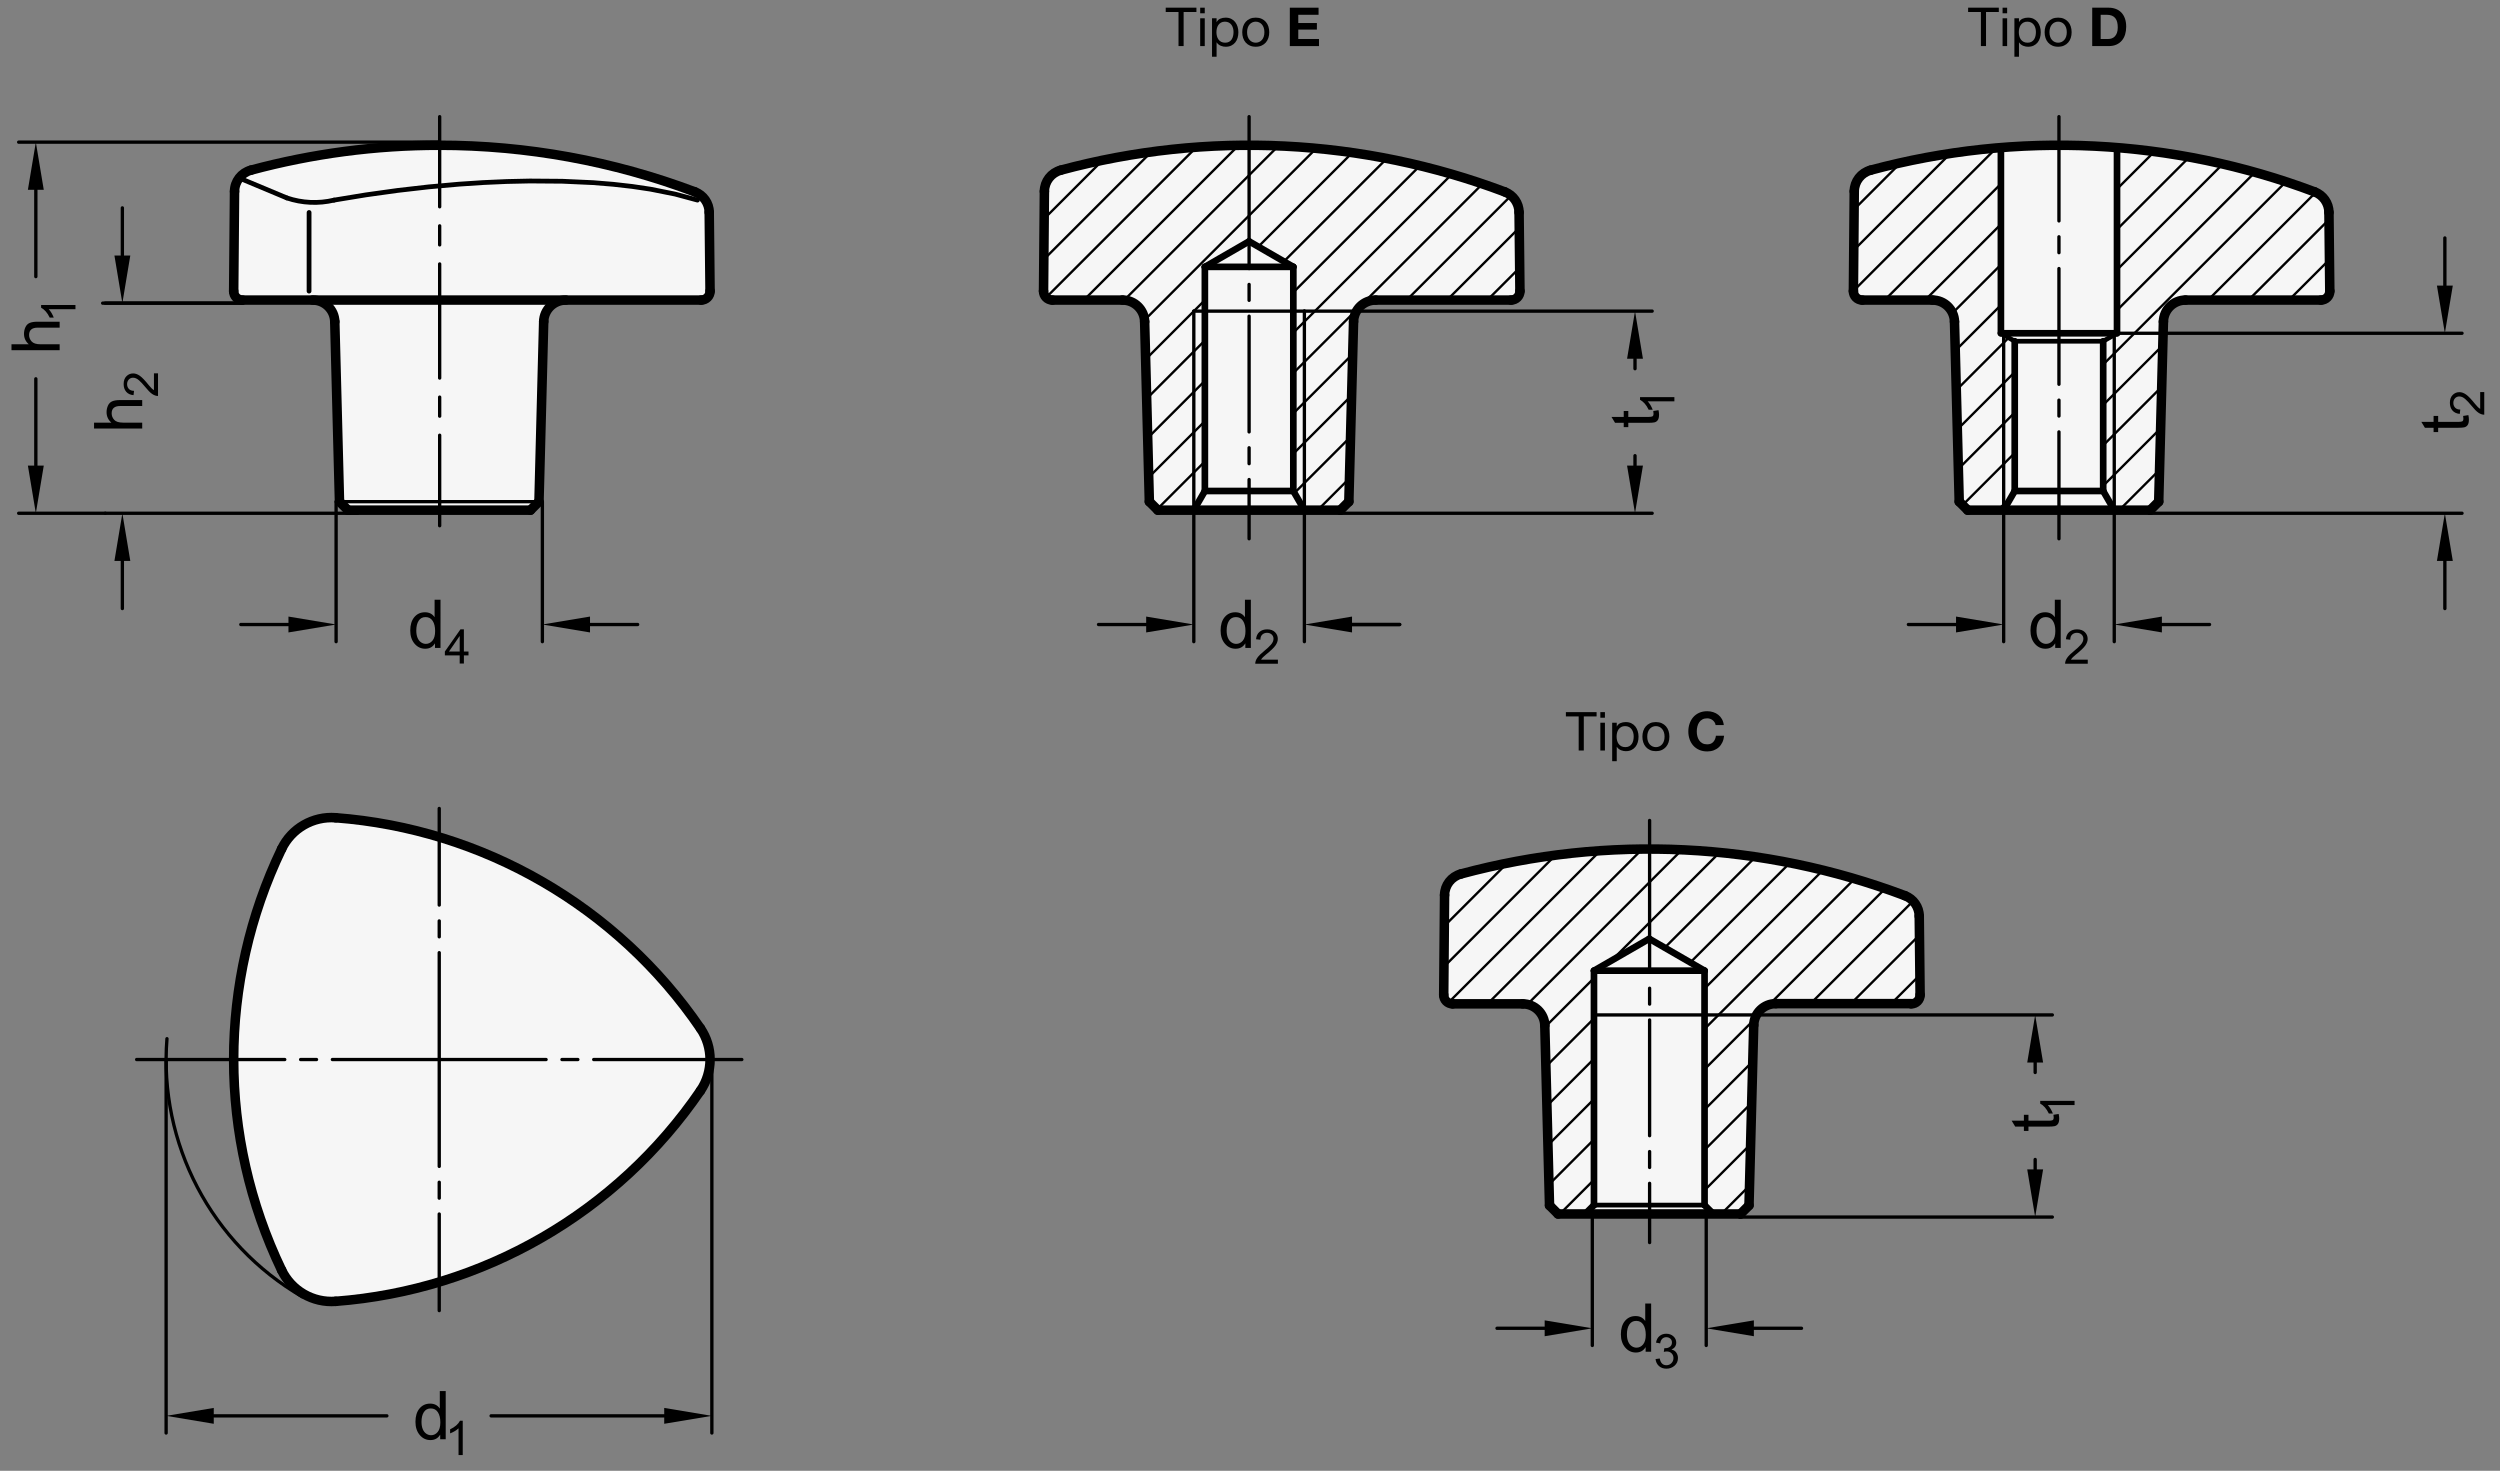 <?xml version="1.0" encoding="utf-8"?>
<!-- Generator: Adobe Illustrator 19.1.0, SVG Export Plug-In . SVG Version: 6.00 Build 0)  -->
<svg version="1.1" xmlns="http://www.w3.org/2000/svg" xmlns:xlink="http://www.w3.org/1999/xlink" x="0px" y="0px"
	 viewBox="0 0 371.892 218.793" enable-background="new 0 0 371.892 218.793" xml:space="preserve">
<rect x="0" y="0" width="371.892" height="218.793" fill="#808080" stroke="none"/>
<g id="MD_x5F_3_x5F_FUELLUNG_x5F_WS">
	<g id="POLYLINE_7_">
		<path fill="#FFFFFF" d="M103.374,28.544c1.268,0.479,2.113,1.686,2.127,3.042l0.127,11.717c0,0.006,0,0.012,0,0.018
			c0,0.727-0.589,1.316-1.316,1.316H84.167c-1.783,0-3.242,1.421-3.289,3.204l-0.701,26.783l-1.267,1.267H51.769l-1.267-1.267
			L49.8,47.841c-0.047-1.783-1.505-3.204-3.289-3.204H36.077c-0.004,0-0.008,0-0.011,0c-0.727-0.006-1.311-0.601-1.304-1.327
			l0.13-14.849c0.013-1.476,1.008-2.763,2.433-3.146C59.134,19.441,82.24,20.571,103.374,28.544z"/>
	</g>
	<g id="POLYLINE_8_">
		<path fill="#FFFFFF" d="M283.374,133.238c1.268,0.479,2.113,1.686,2.127,3.042l0.127,11.717c0,0.006,0,0.012,0,0.018
			c0,0.727-0.589,1.316-1.316,1.316h-20.145c-1.783,0-3.242,1.421-3.289,3.204l-0.701,26.783l-1.267,1.267h-27.142l-1.267-1.267
			l-0.701-26.783c-0.047-1.783-1.505-3.204-3.289-3.204h-10.435c-0.004,0-0.008,0-0.011,0c-0.727-0.006-1.311-0.601-1.304-1.327
			l0.13-14.849c0.013-1.476,1.008-2.763,2.433-3.146C239.134,124.134,262.24,125.264,283.374,133.238z"/>
	</g>
	<g id="POLYLINE_9_">
		<path fill="#FFFFFF" d="M223.846,28.544c1.268,0.479,2.113,1.686,2.127,3.042l0.127,11.717c0,0.006,0,0.012,0,0.018
			c0,0.727-0.589,1.316-1.316,1.316h-20.145c-1.783,0-3.242,1.421-3.289,3.204l-0.701,26.783l-1.267,1.267h-27.141l-1.267-1.267
			l-0.701-26.783c-0.047-1.783-1.505-3.204-3.289-3.204h-10.435c-0.004,0-0.008,0-0.011,0c-0.727-0.006-1.311-0.601-1.304-1.327
			l0.13-14.849c0.013-1.476,1.008-2.763,2.433-3.146C179.607,19.441,202.712,20.571,223.846,28.544z"/>
	</g>
	<g id="POLYLINE_10_">
		<path fill="#FFFFFF" d="M344.319,28.544c1.268,0.479,2.113,1.686,2.127,3.042l0.127,11.717c0,0.006,0,0.012,0,0.018
			c0,0.727-0.589,1.316-1.316,1.316h-20.145c-1.783,0-3.242,1.421-3.289,3.204l-0.701,26.783l-1.267,1.267h-27.142l-1.267-1.267
			l-0.701-26.783c-0.047-1.783-1.505-3.204-3.289-3.204h-10.435c-0.004,0-0.008,0-0.012,0c-0.727-0.006-1.311-0.601-1.304-1.327
			l0.13-14.849c0.013-1.476,1.008-2.763,2.433-3.146C300.079,19.441,323.185,20.571,344.319,28.544z"/>
	</g>
	<g id="POLYLINE_11_">
		<path fill="#FFFFFF" d="M41.894,188.942c1.468,3.054,4.658,4.896,8.037,4.64c21.905-1.665,41.868-13.191,54.263-31.329
			c1.911-2.798,1.911-6.482,0-9.28c-12.395-18.138-32.358-29.664-54.263-31.329c-3.379-0.256-6.569,1.586-8.037,4.64
			C32.383,146.088,32.383,169.139,41.894,188.942z"/>
	</g>
</g>
<g id="MD_x5F_3_x5F_FUELLUNG_x5F_GR">
	<g id="POLYLINE">
		<path fill="#F6F6F6" d="M41.894,188.942c1.468,3.054,4.658,4.896,8.037,4.64c21.905-1.665,41.868-13.191,54.263-31.329
			c1.911-2.798,1.911-6.482,0-9.28c-12.395-18.138-32.358-29.664-54.263-31.329c-3.379-0.256-6.569,1.586-8.037,4.64
			C32.383,146.088,32.383,169.139,41.894,188.942z"/>
	</g>
	<g id="POLYLINE_3_">
		<path fill="#F6F6F6" d="M344.319,28.544c1.268,0.479,2.113,1.686,2.127,3.042l0.127,11.717c0,0.006,0,0.012,0,0.018
			c0,0.727-0.589,1.316-1.316,1.316h-20.145c-1.783,0-3.242,1.421-3.289,3.204l-0.701,26.783l-1.267,1.267h-27.142l-1.267-1.267
			l-0.701-26.783c-0.047-1.783-1.505-3.204-3.289-3.204h-10.435c-0.004,0-0.008,0-0.012,0c-0.727-0.006-1.311-0.601-1.304-1.327
			l0.13-14.849c0.013-1.476,1.008-2.763,2.433-3.146C300.079,19.441,323.185,20.571,344.319,28.544z"/>
	</g>
	<g id="POLYLINE_4_">
		<path fill="#F6F6F6" d="M223.846,28.544c1.268,0.479,2.113,1.686,2.127,3.042l0.127,11.717c0,0.006,0,0.012,0,0.018
			c0,0.727-0.589,1.316-1.316,1.316h-20.145c-1.783,0-3.242,1.421-3.289,3.204l-0.701,26.783l-1.267,1.267h-27.141l-1.267-1.267
			l-0.701-26.783c-0.047-1.783-1.505-3.204-3.289-3.204h-10.435c-0.004,0-0.008,0-0.011,0c-0.727-0.006-1.311-0.601-1.304-1.327
			l0.13-14.849c0.013-1.476,1.008-2.763,2.433-3.146C179.607,19.441,202.712,20.571,223.846,28.544z"/>
	</g>
	<g id="POLYLINE_5_">
		<path fill="#F6F6F6" d="M283.374,133.238c1.268,0.479,2.113,1.686,2.127,3.042l0.127,11.717c0,0.006,0,0.012,0,0.018
			c0,0.727-0.589,1.316-1.316,1.316h-20.145c-1.783,0-3.242,1.421-3.289,3.204l-0.701,26.783l-1.267,1.267h-27.142l-1.267-1.267
			l-0.701-26.783c-0.047-1.783-1.505-3.204-3.289-3.204h-10.435c-0.004,0-0.008,0-0.011,0c-0.727-0.006-1.311-0.601-1.304-1.327
			l0.13-14.849c0.013-1.476,1.008-2.763,2.433-3.146C239.134,124.134,262.24,125.264,283.374,133.238z"/>
	</g>
	<g id="POLYLINE_6_">
		<path fill="#F6F6F6" d="M103.374,28.544c1.268,0.479,2.113,1.686,2.127,3.042l0.127,11.717c0,0.006,0,0.012,0,0.018
			c0,0.727-0.589,1.316-1.316,1.316H84.167c-1.783,0-3.242,1.421-3.289,3.204l-0.701,26.783l-1.267,1.267H51.769l-1.267-1.267
			L49.8,47.841c-0.047-1.783-1.505-3.204-3.289-3.204H36.077c-0.004,0-0.008,0-0.011,0c-0.727-0.006-1.311-0.601-1.304-1.327
			l0.13-14.849c0.013-1.476,1.008-2.763,2.433-3.146C59.134,19.441,82.24,20.571,103.374,28.544z"/>
	</g>
</g>
<g id="MD_x5F_1_x5F_100">
	<g id="ARC">
		
			<path fill="none" stroke="#000000" stroke-width="1.417" stroke-linecap="round" stroke-linejoin="round" stroke-miterlimit="10" d="
			M65.339,21.608c-9.457,0-18.872,1.245-28.004,3.703"/>
	</g>
	<g id="LINE">
		
			<line fill="none" stroke="#000000" stroke-width="1.417" stroke-linecap="round" stroke-linejoin="round" stroke-miterlimit="10" x1="78.91" y1="75.891" x2="51.769" y2="75.891"/>
	</g>
	<g id="ARC_1_">
		
			<path fill="none" stroke="#000000" stroke-width="1.417" stroke-linecap="round" stroke-linejoin="round" stroke-miterlimit="10" d="
			M104.194,152.973c-12.395-18.138-32.358-29.664-54.263-31.329"/>
	</g>
	<g id="ARC_2_">
		
			<path fill="none" stroke="#000000" stroke-width="1.417" stroke-linecap="round" stroke-linejoin="round" stroke-miterlimit="10" d="
			M49.931,193.582c21.905-1.665,41.868-13.191,54.263-31.329"/>
	</g>
	<g id="ARC_3_">
		
			<path fill="none" stroke="#000000" stroke-width="1.417" stroke-linecap="round" stroke-linejoin="round" stroke-miterlimit="10" d="
			M41.894,188.942c1.468,3.054,4.658,4.896,8.037,4.64"/>
	</g>
	<g id="ARC_4_">
		
			<path fill="none" stroke="#000000" stroke-width="1.417" stroke-linecap="round" stroke-linejoin="round" stroke-miterlimit="10" d="
			M41.894,126.285c-9.511,19.803-9.511,42.854,0,62.657"/>
	</g>
	<g id="ARC_6_">
		
			<path fill="none" stroke="#000000" stroke-width="1.417" stroke-linecap="round" stroke-linejoin="round" stroke-miterlimit="10" d="
			M49.931,121.644c-3.379-0.256-6.569,1.586-8.037,4.64"/>
	</g>
	<g id="LINE_5_">
		
			<line fill="none" stroke="#000000" stroke-width="1.417" stroke-linecap="round" stroke-linejoin="round" stroke-miterlimit="10" x1="50.502" y1="74.624" x2="51.769" y2="75.891"/>
	</g>
	<g id="LINE_8_">
		
			<line fill="none" stroke="#000000" stroke-width="1.417" stroke-linecap="round" stroke-linejoin="round" stroke-miterlimit="10" x1="34.89" y1="28.479" x2="34.761" y2="43.31"/>
	</g>
	<g id="ARC_7_">
		
			<path fill="none" stroke="#000000" stroke-width="1.417" stroke-linecap="round" stroke-linejoin="round" stroke-miterlimit="10" d="
			M34.761,43.31c-0.006,0.727,0.578,1.321,1.304,1.327c0.004,0,0.008,0,0.011,0"/>
	</g>
	<g id="ARC_8_">
		
			<path fill="none" stroke="#000000" stroke-width="1.417" stroke-linecap="round" stroke-linejoin="round" stroke-miterlimit="10" d="
			M37.335,25.311c-1.435,0.382-2.437,1.677-2.444,3.162"/>
	</g>
	<g id="ARC_10_">
		
			<path fill="none" stroke="#000000" stroke-width="1.417" stroke-linecap="round" stroke-linejoin="round" stroke-miterlimit="10" d="
			M214.761,148.003c-0.006,0.727,0.578,1.321,1.304,1.327c0.004,0,0.008,0,0.011,0"/>
	</g>
	<g id="ARC_11_">
		
			<path fill="none" stroke="#000000" stroke-width="1.417" stroke-linecap="round" stroke-linejoin="round" stroke-miterlimit="10" d="
			M217.323,130.008c-1.425,0.384-2.42,1.67-2.433,3.146"/>
	</g>
	<g id="ARC_12_">
		
			<path fill="none" stroke="#000000" stroke-width="1.417" stroke-linecap="round" stroke-linejoin="round" stroke-miterlimit="10" d="
			M104.194,162.253c1.911-2.798,1.911-6.482,0-9.28"/>
	</g>
	<g id="LINE_19_">
		
			<line fill="none" stroke="#000000" stroke-width="1.417" stroke-linecap="round" stroke-linejoin="round" stroke-miterlimit="10" x1="214.89" y1="133.154" x2="214.761" y2="148.003"/>
	</g>
	<g id="LINE_22_">
		
			<line fill="none" stroke="#000000" stroke-width="1.417" stroke-linecap="round" stroke-linejoin="round" stroke-miterlimit="10" x1="258.91" y1="180.585" x2="231.769" y2="180.585"/>
	</g>
	<g id="LINE_24_">
		
			<line fill="none" stroke="#000000" stroke-width="1.417" stroke-linecap="round" stroke-linejoin="round" stroke-miterlimit="10" x1="230.502" y1="179.318" x2="231.769" y2="180.585"/>
	</g>
	<g id="LINE_27_">
		
			<line fill="none" stroke="#000000" stroke-width="1.417" stroke-linecap="round" stroke-linejoin="round" stroke-miterlimit="10" x1="258.91" y1="180.585" x2="260.177" y2="179.318"/>
	</g>
	<g id="ARC_13_">
		
			<path fill="none" stroke="#000000" stroke-width="1.417" stroke-linecap="round" stroke-linejoin="round" stroke-miterlimit="10" d="
			M283.374,133.238c-21.134-7.974-44.239-9.104-66.05-3.23"/>
	</g>
	<g id="ARC_14_">
		
			<path fill="none" stroke="#000000" stroke-width="1.417" stroke-linecap="round" stroke-linejoin="round" stroke-miterlimit="10" d="
			M285.501,136.28c-0.014-1.355-0.859-2.563-2.127-3.042"/>
	</g>
	<g id="ARC_15_">
		
			<path fill="none" stroke="#000000" stroke-width="1.417" stroke-linecap="round" stroke-linejoin="round" stroke-miterlimit="10" d="
			M284.312,149.331c0.727,0,1.316-0.589,1.316-1.316c0-0.006,0-0.012,0-0.018"/>
	</g>
	<g id="LINE_32_">
		
			<line fill="none" stroke="#000000" stroke-width="1.417" stroke-linecap="round" stroke-linejoin="round" stroke-miterlimit="10" x1="285.628" y1="147.997" x2="285.501" y2="136.28"/>
	</g>
	<g id="ARC_16_">
		
			<path fill="none" stroke="#000000" stroke-width="1.417" stroke-linecap="round" stroke-linejoin="round" stroke-miterlimit="10" d="
			M223.846,28.544c-21.134-7.974-44.239-9.104-66.05-3.23"/>
	</g>
	<g id="LINE_38_">
		
			<line fill="none" stroke="#000000" stroke-width="1.417" stroke-linecap="round" stroke-linejoin="round" stroke-miterlimit="10" x1="78.91" y1="75.891" x2="80.177" y2="74.624"/>
	</g>
	<g id="LINE_39_">
		
			<line fill="none" stroke="#000000" stroke-width="1.417" stroke-linecap="round" stroke-linejoin="round" stroke-miterlimit="10" x1="199.382" y1="75.891" x2="172.241" y2="75.891"/>
	</g>
	<g id="LINE_40_">
		
			<line fill="none" stroke="#000000" stroke-width="1.417" stroke-linecap="round" stroke-linejoin="round" stroke-miterlimit="10" x1="170.974" y1="74.624" x2="172.241" y2="75.891"/>
	</g>
	<g id="LINE_47_">
		
			<line fill="none" stroke="#000000" stroke-width="1.417" stroke-linecap="round" stroke-linejoin="round" stroke-miterlimit="10" x1="199.382" y1="75.891" x2="200.649" y2="74.624"/>
	</g>
	<g id="ARC_17_">
		
			<path fill="none" stroke="#000000" stroke-width="1.417" stroke-linecap="round" stroke-linejoin="round" stroke-miterlimit="10" d="
			M103.362,28.54c-12.153-4.584-25.035-6.932-38.023-6.932"/>
	</g>
	<g id="LINE_48_">
		
			<line fill="none" stroke="#000000" stroke-width="1.417" stroke-linecap="round" stroke-linejoin="round" stroke-miterlimit="10" x1="105.625" y1="43.307" x2="105.501" y2="31.584"/>
	</g>
	<g id="ARC_18_">
		
			<path fill="none" stroke="#000000" stroke-width="1.417" stroke-linecap="round" stroke-linejoin="round" stroke-miterlimit="10" d="
			M104.312,44.637c0.727,0,1.316-0.589,1.316-1.316c0-0.006,0-0.012,0-0.018"/>
	</g>
	<g id="ARC_19_">
		
			<path fill="none" stroke="#000000" stroke-width="1.417" stroke-linecap="round" stroke-linejoin="round" stroke-miterlimit="10" d="
			M105.504,31.585c-0.016-1.36-0.868-2.571-2.143-3.045"/>
	</g>
	<g id="LINE_49_">
		
			<line fill="none" stroke="#000000" stroke-width="1.417" stroke-linecap="round" stroke-linejoin="round" stroke-miterlimit="10" x1="155.363" y1="28.461" x2="155.233" y2="43.31"/>
	</g>
	<g id="ARC_20_">
		
			<path fill="none" stroke="#000000" stroke-width="1.417" stroke-linecap="round" stroke-linejoin="round" stroke-miterlimit="10" d="
			M155.233,43.31c-0.006,0.727,0.578,1.321,1.304,1.327c0.004,0,0.008,0,0.011,0"/>
	</g>
	<g id="ARC_21_">
		
			<path fill="none" stroke="#000000" stroke-width="1.417" stroke-linecap="round" stroke-linejoin="round" stroke-miterlimit="10" d="
			M157.796,25.314c-1.425,0.384-2.42,1.67-2.433,3.146"/>
	</g>
	<g id="LINE_61_">
		
			<line fill="none" stroke="#000000" stroke-width="1.417" stroke-linecap="round" stroke-linejoin="round" stroke-miterlimit="10" x1="319.855" y1="75.891" x2="292.713" y2="75.891"/>
	</g>
	<g id="LINE_62_">
		
			<line fill="none" stroke="#000000" stroke-width="1.417" stroke-linecap="round" stroke-linejoin="round" stroke-miterlimit="10" x1="291.447" y1="74.624" x2="292.713" y2="75.891"/>
	</g>
	<g id="LINE_68_">
		
			<line fill="none" stroke="#000000" stroke-width="1.417" stroke-linecap="round" stroke-linejoin="round" stroke-miterlimit="10" x1="319.855" y1="75.891" x2="321.122" y2="74.624"/>
	</g>
	<g id="ARC_22_">
		
			<path fill="none" stroke="#000000" stroke-width="1.417" stroke-linecap="round" stroke-linejoin="round" stroke-miterlimit="10" d="
			M344.319,28.544c-21.134-7.974-44.239-9.104-66.05-3.23"/>
	</g>
	<g id="LINE_69_">
		
			<line fill="none" stroke="#000000" stroke-width="1.417" stroke-linecap="round" stroke-linejoin="round" stroke-miterlimit="10" x1="226.1" y1="43.303" x2="225.973" y2="31.586"/>
	</g>
	<g id="ARC_23_">
		
			<path fill="none" stroke="#000000" stroke-width="1.417" stroke-linecap="round" stroke-linejoin="round" stroke-miterlimit="10" d="
			M224.784,44.637c0.727,0,1.316-0.589,1.316-1.316c0-0.006,0-0.012,0-0.018"/>
	</g>
	<g id="ARC_24_">
		
			<path fill="none" stroke="#000000" stroke-width="1.417" stroke-linecap="round" stroke-linejoin="round" stroke-miterlimit="10" d="
			M225.973,31.586c-0.014-1.355-0.859-2.563-2.127-3.042"/>
	</g>
	<g id="LINE_70_">
		
			<line fill="none" stroke="#000000" stroke-width="1.417" stroke-linecap="round" stroke-linejoin="round" stroke-miterlimit="10" x1="275.835" y1="28.461" x2="275.706" y2="43.31"/>
	</g>
	<g id="ARC_25_">
		
			<path fill="none" stroke="#000000" stroke-width="1.417" stroke-linecap="round" stroke-linejoin="round" stroke-miterlimit="10" d="
			M275.706,43.31c-0.006,0.727,0.578,1.321,1.304,1.327c0.004,0,0.008,0,0.012,0"/>
	</g>
	<g id="ARC_26_">
		
			<path fill="none" stroke="#000000" stroke-width="1.417" stroke-linecap="round" stroke-linejoin="round" stroke-miterlimit="10" d="
			M278.268,25.314c-1.425,0.384-2.42,1.67-2.433,3.146"/>
	</g>
	<g id="LINE_79_">
		
			<line fill="none" stroke="#000000" stroke-width="1.417" stroke-linecap="round" stroke-linejoin="round" stroke-miterlimit="10" x1="346.572" y1="43.303" x2="346.446" y2="31.586"/>
	</g>
	<g id="ARC_27_">
		
			<path fill="none" stroke="#000000" stroke-width="1.417" stroke-linecap="round" stroke-linejoin="round" stroke-miterlimit="10" d="
			M345.257,44.637c0.727,0,1.316-0.589,1.316-1.316c0-0.006,0-0.012,0-0.018"/>
	</g>
	<g id="ARC_28_">
		
			<path fill="none" stroke="#000000" stroke-width="1.417" stroke-linecap="round" stroke-linejoin="round" stroke-miterlimit="10" d="
			M346.446,31.586c-0.014-1.355-0.859-2.563-2.127-3.042"/>
	</g>
	<g id="LINE_80_">
		
			<line fill="none" stroke="#000000" stroke-width="1.417" stroke-linecap="round" stroke-linejoin="round" stroke-miterlimit="10" x1="36.077" y1="44.637" x2="104.312" y2="44.637"/>
	</g>
	<g id="LINE_81_">
		
			<line fill="none" stroke="#000000" stroke-width="1.417" stroke-linecap="round" stroke-linejoin="round" stroke-miterlimit="10" x1="49.8" y1="47.841" x2="50.502" y2="74.624"/>
	</g>
	<g id="ARC_29_">
		
			<path fill="none" stroke="#000000" stroke-width="1.417" stroke-linecap="round" stroke-linejoin="round" stroke-miterlimit="10" d="
			M49.8,47.841c-0.047-1.783-1.505-3.204-3.289-3.204"/>
	</g>
	<g id="LINE_82_">
		
			<line fill="none" stroke="#000000" stroke-width="1.417" stroke-linecap="round" stroke-linejoin="round" stroke-miterlimit="10" x1="80.177" y1="74.624" x2="80.878" y2="47.841"/>
	</g>
	<g id="ARC_30_">
		
			<path fill="none" stroke="#000000" stroke-width="1.417" stroke-linecap="round" stroke-linejoin="round" stroke-miterlimit="10" d="
			M84.167,44.637c-1.783,0-3.242,1.421-3.289,3.204"/>
	</g>
	<g id="LINE_83_">
		
			<line fill="none" stroke="#000000" stroke-width="1.417" stroke-linecap="round" stroke-linejoin="round" stroke-miterlimit="10" x1="204.639" y1="44.637" x2="224.784" y2="44.637"/>
	</g>
	<g id="LINE_84_">
		
			<line fill="none" stroke="#000000" stroke-width="1.417" stroke-linecap="round" stroke-linejoin="round" stroke-miterlimit="10" x1="200.649" y1="74.624" x2="201.351" y2="47.841"/>
	</g>
	<g id="ARC_31_">
		
			<path fill="none" stroke="#000000" stroke-width="1.417" stroke-linecap="round" stroke-linejoin="round" stroke-miterlimit="10" d="
			M204.639,44.637c-1.783,0-3.242,1.421-3.289,3.204"/>
	</g>
	<g id="LINE_85_">
		
			<line fill="none" stroke="#000000" stroke-width="1.417" stroke-linecap="round" stroke-linejoin="round" stroke-miterlimit="10" x1="170.273" y1="47.841" x2="170.974" y2="74.624"/>
	</g>
	<g id="ARC_32_">
		
			<path fill="none" stroke="#000000" stroke-width="1.417" stroke-linecap="round" stroke-linejoin="round" stroke-miterlimit="10" d="
			M170.273,47.841c-0.047-1.783-1.505-3.204-3.289-3.204"/>
	</g>
	<g id="LINE_86_">
		
			<line fill="none" stroke="#000000" stroke-width="1.417" stroke-linecap="round" stroke-linejoin="round" stroke-miterlimit="10" x1="166.984" y1="44.637" x2="156.549" y2="44.637"/>
	</g>
	<g id="LINE_110_">
		
			<line fill="none" stroke="#000000" stroke-width="1.417" stroke-linecap="round" stroke-linejoin="round" stroke-miterlimit="10" x1="325.112" y1="44.637" x2="345.257" y2="44.637"/>
	</g>
	<g id="LINE_111_">
		
			<line fill="none" stroke="#000000" stroke-width="1.417" stroke-linecap="round" stroke-linejoin="round" stroke-miterlimit="10" x1="321.122" y1="74.624" x2="321.823" y2="47.841"/>
	</g>
	<g id="ARC_33_">
		
			<path fill="none" stroke="#000000" stroke-width="1.417" stroke-linecap="round" stroke-linejoin="round" stroke-miterlimit="10" d="
			M325.112,44.637c-1.783,0-3.242,1.421-3.289,3.204"/>
	</g>
	<g id="LINE_112_">
		
			<line fill="none" stroke="#000000" stroke-width="1.417" stroke-linecap="round" stroke-linejoin="round" stroke-miterlimit="10" x1="290.745" y1="47.841" x2="291.447" y2="74.624"/>
	</g>
	<g id="ARC_34_">
		
			<path fill="none" stroke="#000000" stroke-width="1.417" stroke-linecap="round" stroke-linejoin="round" stroke-miterlimit="10" d="
			M290.745,47.841c-0.047-1.783-1.505-3.204-3.289-3.204"/>
	</g>
	<g id="LINE_113_">
		
			<line fill="none" stroke="#000000" stroke-width="1.417" stroke-linecap="round" stroke-linejoin="round" stroke-miterlimit="10" x1="287.456" y1="44.637" x2="277.021" y2="44.637"/>
	</g>
	<g id="LINE_114_">
		
			<line fill="none" stroke="#000000" stroke-width="1.417" stroke-linecap="round" stroke-linejoin="round" stroke-miterlimit="10" x1="229.8" y1="152.535" x2="230.502" y2="179.318"/>
	</g>
	<g id="LINE_115_">
		
			<line fill="none" stroke="#000000" stroke-width="1.417" stroke-linecap="round" stroke-linejoin="round" stroke-miterlimit="10" x1="226.512" y1="149.331" x2="216.077" y2="149.331"/>
	</g>
	<g id="ARC_35_">
		
			<path fill="none" stroke="#000000" stroke-width="1.417" stroke-linecap="round" stroke-linejoin="round" stroke-miterlimit="10" d="
			M229.8,152.535c-0.047-1.783-1.505-3.204-3.289-3.204"/>
	</g>
	<g id="LINE_116_">
		
			<line fill="none" stroke="#000000" stroke-width="1.417" stroke-linecap="round" stroke-linejoin="round" stroke-miterlimit="10" x1="264.167" y1="149.296" x2="284.312" y2="149.296"/>
	</g>
	<g id="LINE_117_">
		
			<line fill="none" stroke="#000000" stroke-width="1.417" stroke-linecap="round" stroke-linejoin="round" stroke-miterlimit="10" x1="260.177" y1="179.283" x2="260.878" y2="152.5"/>
	</g>
	<g id="ARC_36_">
		
			<path fill="none" stroke="#000000" stroke-width="1.417" stroke-linecap="round" stroke-linejoin="round" stroke-miterlimit="10" d="
			M264.167,149.296c-1.783,0-3.242,1.421-3.289,3.204"/>
	</g>
</g>
<g id="MD_x5F_1_x5F_050">
	<g id="POLYLINE_1_">
		
			<polyline fill="none" stroke="#000000" stroke-width="0.709" stroke-linecap="round" stroke-linejoin="round" stroke-miterlimit="10" points="
			103.751,29.767 100.434,28.873 96.77,28.142 94.069,27.739 91.22,27.415 88.236,27.171 83.651,26.962 78.824,26.925 
			75.389,27.001 71.865,27.158 68.269,27.397 63.758,27.801 59.174,28.327 54.447,28.986 49.693,29.767 		"/>
	</g>
	<g id="LINE_7_">
		
			<line fill="none" stroke="#000000" stroke-width="0.709" stroke-linecap="round" stroke-linejoin="round" stroke-miterlimit="10" x1="45.978" y1="31.607" x2="45.974" y2="43.307"/>
	</g>
	<g id="LINE_9_">
		
			<line fill="none" stroke="#000000" stroke-width="0.709" stroke-linecap="round" stroke-linejoin="round" stroke-miterlimit="10" x1="35.577" y1="26.478" x2="42.666" y2="29.442"/>
	</g>
	<g id="ARC_9_">
		
			<path fill="none" stroke="#000000" stroke-width="0.709" stroke-linecap="round" stroke-linejoin="round" stroke-miterlimit="10" d="
			M42.666,29.442c2.265,0.768,4.7,0.881,7.026,0.326"/>
	</g>
	<g id="LINE_25_">
		
			<line fill="none" stroke="#000000" stroke-width="0.709" stroke-linecap="round" stroke-linejoin="round" stroke-miterlimit="10" x1="237.115" y1="179.269" x2="253.564" y2="179.269"/>
	</g>
	<g id="LINE_74_">
		
			<line fill="none" stroke="#000000" stroke-width="0.709" stroke-linecap="round" stroke-linejoin="round" stroke-miterlimit="10" x1="299.704" y1="50.759" x2="312.864" y2="50.759"/>
	</g>
	<g id="LINE_76_">
		
			<line fill="none" stroke="#000000" stroke-width="0.709" stroke-linecap="round" stroke-linejoin="round" stroke-miterlimit="10" x1="297.648" y1="49.572" x2="299.704" y2="50.759"/>
	</g>
	<g id="LINE_77_">
		
			<line fill="none" stroke="#000000" stroke-width="0.709" stroke-linecap="round" stroke-linejoin="round" stroke-miterlimit="10" x1="312.864" y1="50.759" x2="314.92" y2="49.572"/>
	</g>
</g>
<g id="MD_x5F_1_x5F_035">
	<g id="LINE_1_">
		
			<line fill="none" stroke="#000000" stroke-width="0.496" stroke-linecap="round" stroke-linejoin="round" stroke-miterlimit="10" x1="50.502" y1="74.624" x2="80.177" y2="74.624"/>
	</g>
	<g id="LINE_2_">
		
			<line fill="none" stroke="#000000" stroke-width="0.496" stroke-linecap="round" stroke-linejoin="round" stroke-miterlimit="10" x1="49.445" y1="157.613" x2="65.339" y2="157.613"/>
	</g>
	<g id="ARC_5_">
		
			<path fill="none" stroke="#000000" stroke-width="0.496" stroke-linecap="round" stroke-linejoin="round" stroke-miterlimit="10" d="
			M24.838,154.514c-1.236,15.603,6.591,30.531,20.127,38.389"/>
	</g>
	<g id="LINE_3_">
		
			<line fill="none" stroke="#000000" stroke-width="0.496" stroke-linecap="round" stroke-linejoin="round" stroke-miterlimit="10" x1="20.328" y1="157.613" x2="42.359" y2="157.613"/>
	</g>
	<g id="LINE_4_">
		
			<line fill="none" stroke="#000000" stroke-width="0.496" stroke-linecap="round" stroke-linejoin="round" stroke-miterlimit="10" x1="44.721" y1="157.613" x2="47.083" y2="157.613"/>
	</g>
	<g id="LINE_10_">
		
			<line fill="none" stroke="#000000" stroke-width="0.496" stroke-linecap="round" stroke-linejoin="round" stroke-miterlimit="10" x1="65.339" y1="194.96" x2="65.339" y2="180.594"/>
	</g>
	<g id="LINE_11_">
		
			<line fill="none" stroke="#000000" stroke-width="0.496" stroke-linecap="round" stroke-linejoin="round" stroke-miterlimit="10" x1="65.339" y1="141.719" x2="65.339" y2="157.613"/>
	</g>
	<g id="LINE_12_">
		
			<line fill="none" stroke="#000000" stroke-width="0.496" stroke-linecap="round" stroke-linejoin="round" stroke-miterlimit="10" x1="110.35" y1="157.613" x2="88.32" y2="157.613"/>
	</g>
	<g id="LINE_13_">
		
			<line fill="none" stroke="#000000" stroke-width="0.496" stroke-linecap="round" stroke-linejoin="round" stroke-miterlimit="10" x1="65.339" y1="173.507" x2="65.339" y2="157.613"/>
	</g>
	<g id="LINE_14_">
		
			<line fill="none" stroke="#000000" stroke-width="0.496" stroke-linecap="round" stroke-linejoin="round" stroke-miterlimit="10" x1="65.339" y1="178.232" x2="65.339" y2="175.869"/>
	</g>
	<g id="LINE_15_">
		
			<line fill="none" stroke="#000000" stroke-width="0.496" stroke-linecap="round" stroke-linejoin="round" stroke-miterlimit="10" x1="81.233" y1="157.613" x2="65.339" y2="157.613"/>
	</g>
	<g id="LINE_16_">
		
			<line fill="none" stroke="#000000" stroke-width="0.496" stroke-linecap="round" stroke-linejoin="round" stroke-miterlimit="10" x1="85.958" y1="157.613" x2="83.596" y2="157.613"/>
	</g>
	<g id="LINE_17_">
		
			<line fill="none" stroke="#000000" stroke-width="0.496" stroke-linecap="round" stroke-linejoin="round" stroke-miterlimit="10" x1="65.339" y1="120.266" x2="65.339" y2="134.633"/>
	</g>
	<g id="LINE_18_">
		
			<line fill="none" stroke="#000000" stroke-width="0.496" stroke-linecap="round" stroke-linejoin="round" stroke-miterlimit="10" x1="65.339" y1="136.995" x2="65.339" y2="139.357"/>
	</g>
	<g id="LINE_28_">
		
			<line fill="none" stroke="#000000" stroke-width="0.496" stroke-linecap="round" stroke-linejoin="round" stroke-miterlimit="10" x1="237.115" y1="150.976" x2="253.564" y2="150.976"/>
	</g>
	<g id="LINE_35_">
		
			<line fill="none" stroke="#000000" stroke-width="0.496" stroke-linecap="round" stroke-linejoin="round" stroke-miterlimit="10" x1="185.812" y1="47.036" x2="185.812" y2="64.249"/>
	</g>
	<g id="LINE_36_">
		
			<line fill="none" stroke="#000000" stroke-width="0.496" stroke-linecap="round" stroke-linejoin="round" stroke-miterlimit="10" x1="177.587" y1="75.891" x2="177.587" y2="46.282"/>
	</g>
	<g id="LINE_37_">
		
			<line fill="none" stroke="#000000" stroke-width="0.496" stroke-linecap="round" stroke-linejoin="round" stroke-miterlimit="10" x1="194.036" y1="46.282" x2="194.036" y2="75.891"/>
	</g>
	<g id="LINE_41_">
		
			<line fill="none" stroke="#000000" stroke-width="0.496" stroke-linecap="round" stroke-linejoin="round" stroke-miterlimit="10" x1="185.812" y1="71.336" x2="185.812" y2="80.143"/>
	</g>
	<g id="LINE_44_">
		
			<line fill="none" stroke="#000000" stroke-width="0.496" stroke-linecap="round" stroke-linejoin="round" stroke-miterlimit="10" x1="185.812" y1="66.611" x2="185.812" y2="68.973"/>
	</g>
	<g id="LINE_50_">
		
			<line fill="none" stroke="#000000" stroke-width="0.496" stroke-linecap="round" stroke-linejoin="round" stroke-miterlimit="10" x1="185.812" y1="42.312" x2="185.812" y2="44.674"/>
	</g>
	<g id="LINE_53_">
		
			<line fill="none" stroke="#000000" stroke-width="0.496" stroke-linecap="round" stroke-linejoin="round" stroke-miterlimit="10" x1="177.587" y1="46.282" x2="194.036" y2="46.282"/>
	</g>
	<g id="LINE_55_">
		
			<line fill="none" stroke="#000000" stroke-width="0.496" stroke-linecap="round" stroke-linejoin="round" stroke-miterlimit="10" x1="185.812" y1="17.356" x2="185.812" y2="39.95"/>
	</g>
	<g id="LINE_56_">
		
			<line fill="none" stroke="#000000" stroke-width="0.496" stroke-linecap="round" stroke-linejoin="round" stroke-miterlimit="10" x1="314.509" y1="49.809" x2="314.509" y2="75.891"/>
	</g>
	<g id="LINE_57_">
		
			<line fill="none" stroke="#000000" stroke-width="0.496" stroke-linecap="round" stroke-linejoin="round" stroke-miterlimit="10" x1="298.059" y1="75.891" x2="298.059" y2="49.809"/>
	</g>
	<g id="LINE_58_">
		
			<line fill="none" stroke="#000000" stroke-width="0.496" stroke-linecap="round" stroke-linejoin="round" stroke-miterlimit="10" x1="306.284" y1="39.95" x2="306.284" y2="57.162"/>
	</g>
	<g id="LINE_63_">
		
			<line fill="none" stroke="#000000" stroke-width="0.496" stroke-linecap="round" stroke-linejoin="round" stroke-miterlimit="10" x1="306.284" y1="64.249" x2="306.284" y2="80.143"/>
	</g>
	<g id="LINE_65_">
		
			<line fill="none" stroke="#000000" stroke-width="0.496" stroke-linecap="round" stroke-linejoin="round" stroke-miterlimit="10" x1="306.284" y1="59.525" x2="306.284" y2="61.887"/>
	</g>
	<g id="LINE_75_">
		
			<line fill="none" stroke="#000000" stroke-width="0.496" stroke-linecap="round" stroke-linejoin="round" stroke-miterlimit="10" x1="306.284" y1="35.225" x2="306.284" y2="37.587"/>
	</g>
	<g id="LINE_78_">
		
			<line fill="none" stroke="#000000" stroke-width="0.496" stroke-linecap="round" stroke-linejoin="round" stroke-miterlimit="10" x1="306.284" y1="17.356" x2="306.284" y2="32.863"/>
	</g>
	<g id="LINE_208_">
		
			<line fill="none" stroke="#000000" stroke-width="0.496" stroke-linecap="round" stroke-linejoin="round" stroke-miterlimit="10" x1="65.403" y1="17.356" x2="65.403" y2="30.761"/>
	</g>
	<g id="LINE_209_">
		
			<line fill="none" stroke="#000000" stroke-width="0.496" stroke-linecap="round" stroke-linejoin="round" stroke-miterlimit="10" x1="65.403" y1="33.596" x2="65.403" y2="36.43"/>
	</g>
	<g id="LINE_210_">
		
			<line fill="none" stroke="#000000" stroke-width="0.496" stroke-linecap="round" stroke-linejoin="round" stroke-miterlimit="10" x1="65.403" y1="39.265" x2="65.403" y2="56.239"/>
	</g>
	<g id="LINE_211_">
		
			<line fill="none" stroke="#000000" stroke-width="0.496" stroke-linecap="round" stroke-linejoin="round" stroke-miterlimit="10" x1="65.403" y1="59.074" x2="65.403" y2="61.908"/>
	</g>
	<g id="LINE_212_">
		
			<line fill="none" stroke="#000000" stroke-width="0.496" stroke-linecap="round" stroke-linejoin="round" stroke-miterlimit="10" x1="65.403" y1="64.743" x2="65.403" y2="78.206"/>
	</g>
	<g id="LINE_213_">
		
			<line fill="none" stroke="#000000" stroke-width="0.496" stroke-linecap="round" stroke-linejoin="round" stroke-miterlimit="10" x1="245.389" y1="151.73" x2="245.389" y2="168.943"/>
	</g>
	<g id="LINE_214_">
		
			<line fill="none" stroke="#000000" stroke-width="0.496" stroke-linecap="round" stroke-linejoin="round" stroke-miterlimit="10" x1="245.389" y1="176.029" x2="245.389" y2="184.837"/>
	</g>
	<g id="LINE_215_">
		
			<line fill="none" stroke="#000000" stroke-width="0.496" stroke-linecap="round" stroke-linejoin="round" stroke-miterlimit="10" x1="245.389" y1="171.305" x2="245.389" y2="173.667"/>
	</g>
	<g id="LINE_216_">
		
			<line fill="none" stroke="#000000" stroke-width="0.496" stroke-linecap="round" stroke-linejoin="round" stroke-miterlimit="10" x1="245.389" y1="147.006" x2="245.389" y2="149.368"/>
	</g>
	<g id="LINE_217_">
		
			<line fill="none" stroke="#000000" stroke-width="0.496" stroke-linecap="round" stroke-linejoin="round" stroke-miterlimit="10" x1="245.389" y1="122.05" x2="245.389" y2="144.643"/>
	</g>
</g>
<g id="MD_x5F_2_x5F_BEMASSUNG">
	<g id="LINE_6_">
		
			<line stroke="#000000" stroke-width="0.496" stroke-linecap="round" stroke-linejoin="round" stroke-miterlimit="10" x1="36.077" y1="45.098" x2="15.272" y2="45.098"/>
	</g>
	<g id="LINE_42_">
		
			<line stroke="#000000" stroke-width="0.496" stroke-linecap="round" stroke-linejoin="round" stroke-miterlimit="10" x1="201.123" y1="92.899" x2="208.21" y2="92.899"/>
	</g>
	<g id="LINE_168_">
		
			<line stroke="#000000" stroke-width="0.496" stroke-linecap="round" stroke-linejoin="round" stroke-miterlimit="10" x1="65.339" y1="21.147" x2="2.779" y2="21.147"/>
	</g>
	<g id="LINE_169_">
		
			<line stroke="#000000" stroke-width="0.496" stroke-linecap="round" stroke-linejoin="round" stroke-miterlimit="10" x1="15.65" y1="76.352" x2="2.779" y2="76.352"/>
	</g>
	<g id="LINE_170_">
		
			<line stroke="#000000" stroke-width="0.496" stroke-linecap="round" stroke-linejoin="round" stroke-miterlimit="10" x1="5.33" y1="28.234" x2="5.33" y2="41.147"/>
	</g>
	<g id="LINE_171_">
		
			<line stroke="#000000" stroke-width="0.496" stroke-linecap="round" stroke-linejoin="round" stroke-miterlimit="10" x1="5.33" y1="69.265" x2="5.33" y2="56.352"/>
	</g>
	<g id="SOLID">
		<polygon points="4.149,28.234 5.33,21.147 6.511,28.234 		"/>
	</g>
	<g id="SOLID_1_">
		<polygon points="4.149,69.265 5.33,76.352 6.511,69.265 		"/>
	</g>
	<g id="MTEXT_3_">
		<g>
			<path d="M8.873,47.857v0.884H5.599c-0.424,0-0.741,0.091-0.953,0.274s-0.317,0.455-0.317,0.816c0,0.359,0.124,0.679,0.374,0.96
				c0.249,0.282,0.694,0.423,1.336,0.423h2.835v0.88H1.708v-0.88h2.571c-0.473-0.417-0.709-0.938-0.709-1.564
				c0-0.335,0.068-0.656,0.205-0.963c0.137-0.306,0.347-0.521,0.631-0.645c0.283-0.124,0.678-0.186,1.183-0.186H8.873z"/>
		</g>
		<g>
			<path d="M11.225,45.369v0.625h-3.98c0.297,0.313,0.548,0.73,0.753,1.253H7.394c-0.345-0.72-0.771-1.21-1.28-1.471v-0.406H11.225z
				"/>
		</g>
	</g>
	<g id="LINE_172_">
		
			<line stroke="#000000" stroke-width="0.496" stroke-linecap="round" stroke-linejoin="round" stroke-miterlimit="10" x1="36.077" y1="45.098" x2="15.65" y2="45.098"/>
	</g>
	<g id="LINE_173_">
		
			<line stroke="#000000" stroke-width="0.496" stroke-linecap="round" stroke-linejoin="round" stroke-miterlimit="10" x1="53.196" y1="76.352" x2="15.65" y2="76.352"/>
	</g>
	<g id="LINE_174_">
		
			<line stroke="#000000" stroke-width="0.496" stroke-linecap="round" stroke-linejoin="round" stroke-miterlimit="10" x1="18.202" y1="38.011" x2="18.202" y2="30.925"/>
	</g>
	<g id="LINE_175_">
		
			<line stroke="#000000" stroke-width="0.496" stroke-linecap="round" stroke-linejoin="round" stroke-miterlimit="10" x1="18.202" y1="83.438" x2="18.202" y2="90.525"/>
	</g>
	<g id="MTEXT_4_">
		<g>
			<path d="M21.154,59.513v0.884H17.88c-0.424,0-0.741,0.091-0.953,0.274s-0.317,0.455-0.317,0.816c0,0.359,0.124,0.679,0.374,0.96
				c0.249,0.282,0.694,0.423,1.336,0.423h2.835v0.88h-7.165v-0.88h2.571c-0.473-0.417-0.709-0.938-0.709-1.564
				c0-0.335,0.068-0.656,0.205-0.963c0.137-0.306,0.347-0.521,0.631-0.645c0.283-0.124,0.678-0.186,1.183-0.186H21.154z"/>
		</g>
		<g>
			<path d="M23.506,55.536v3.369c-0.287,0-0.577-0.1-0.871-0.3c-0.294-0.2-0.661-0.575-1.104-1.123
				c-0.269-0.335-0.55-0.635-0.845-0.899s-0.592-0.396-0.89-0.396c-0.257,0-0.47,0.091-0.638,0.272
				c-0.167,0.182-0.251,0.411-0.251,0.688c0,0.28,0.086,0.515,0.259,0.705c0.172,0.19,0.43,0.286,0.771,0.288l-0.072,0.642
				c-0.477-0.04-0.841-0.209-1.094-0.509c-0.252-0.299-0.378-0.679-0.378-1.14c0-0.5,0.139-0.889,0.415-1.167
				c0.276-0.279,0.609-0.418,1.001-0.418c0.326,0,0.656,0.118,0.99,0.352c0.335,0.235,0.781,0.703,1.342,1.404
				c0.293,0.368,0.547,0.612,0.76,0.732v-2.502H23.506z"/>
		</g>
	</g>
	<g id="SOLID_2_">
		<polygon points="17.021,38.011 18.202,45.098 19.383,38.011 		"/>
	</g>
	<g id="SOLID_3_">
		<polygon points="17.021,83.438 18.202,76.352 19.383,83.438 		"/>
	</g>
	<g id="LINE_176_">
		
			<line stroke="#000000" stroke-width="0.496" stroke-linecap="round" stroke-linejoin="round" stroke-miterlimit="10" x1="49.997" y1="74.624" x2="49.997" y2="95.45"/>
	</g>
	<g id="LINE_177_">
		
			<line stroke="#000000" stroke-width="0.496" stroke-linecap="round" stroke-linejoin="round" stroke-miterlimit="10" x1="80.682" y1="74.624" x2="80.682" y2="95.45"/>
	</g>
	<g id="LINE_178_">
		
			<line stroke="#000000" stroke-width="0.496" stroke-linecap="round" stroke-linejoin="round" stroke-miterlimit="10" x1="42.91" y1="92.899" x2="35.824" y2="92.899"/>
	</g>
	<g id="LINE_179_">
		
			<line stroke="#000000" stroke-width="0.496" stroke-linecap="round" stroke-linejoin="round" stroke-miterlimit="10" x1="87.768" y1="92.899" x2="94.855" y2="92.899"/>
	</g>
	<g id="MTEXT_5_">
		<g>
			<path d="M65.529,96.382h-0.821v-0.66h-0.02c-0.316,0.521-0.793,0.782-1.432,0.782c-0.635,0-1.166-0.252-1.591-0.755
				c-0.425-0.504-0.638-1.156-0.638-1.957c0-0.838,0.2-1.499,0.601-1.984s0.93-0.729,1.588-0.729c0.619,0,1.09,0.236,1.413,0.709
				h0.02v-2.571h0.879V96.382z M63.349,95.78c0.384,0,0.71-0.157,0.978-0.474s0.401-0.795,0.401-1.437
				c0-0.633-0.122-1.136-0.367-1.511c-0.244-0.374-0.595-0.562-1.051-0.562s-0.801,0.183-1.034,0.55
				c-0.233,0.366-0.35,0.848-0.35,1.444c0,0.43,0.063,0.794,0.188,1.092s0.3,0.522,0.525,0.672
				C62.865,95.706,63.102,95.78,63.349,95.78z"/>
		</g>
		<g>
			<path d="M69.694,97.494h-0.687v1.215h-0.625v-1.215h-2.204v-0.576l2.314-3.296h0.514v3.296h0.687V97.494z M68.383,96.917v-2.297
				h-0.014l-1.579,2.297H68.383z"/>
		</g>
	</g>
	<g id="SOLID_4_">
		<polygon points="42.91,91.718 49.997,92.899 42.91,94.08 		"/>
	</g>
	<g id="SOLID_5_">
		<polygon points="87.768,91.718 80.682,92.899 87.768,94.08 		"/>
	</g>
	<g id="LINE_180_">
		
			<line stroke="#000000" stroke-width="0.496" stroke-linecap="round" stroke-linejoin="round" stroke-miterlimit="10" x1="177.587" y1="75.891" x2="177.587" y2="95.45"/>
	</g>
	<g id="LINE_181_">
		
			<line stroke="#000000" stroke-width="0.496" stroke-linecap="round" stroke-linejoin="round" stroke-miterlimit="10" x1="194.036" y1="75.891" x2="194.036" y2="95.45"/>
	</g>
	<g id="LINE_182_">
		
			<line stroke="#000000" stroke-width="0.496" stroke-linecap="round" stroke-linejoin="round" stroke-miterlimit="10" x1="170.5" y1="92.899" x2="163.414" y2="92.899"/>
	</g>
	<g id="LINE_183_">
		
			<line stroke="#000000" stroke-width="0.496" stroke-linecap="round" stroke-linejoin="round" stroke-miterlimit="10" x1="201.123" y1="92.899" x2="208.21" y2="92.899"/>
	</g>
	<g id="MTEXT_6_">
		<g>
			<path d="M186.074,96.382h-0.821v-0.66h-0.02c-0.316,0.521-0.793,0.782-1.432,0.782c-0.636,0-1.166-0.252-1.591-0.755
				c-0.425-0.504-0.638-1.156-0.638-1.957c0-0.838,0.2-1.499,0.601-1.984s0.93-0.729,1.588-0.729c0.619,0,1.09,0.236,1.412,0.709
				h0.02v-2.571h0.88V96.382z M183.895,95.78c0.384,0,0.71-0.157,0.978-0.474c0.267-0.316,0.4-0.795,0.4-1.437
				c0-0.633-0.122-1.136-0.366-1.511c-0.244-0.374-0.595-0.562-1.051-0.562s-0.801,0.183-1.034,0.55
				c-0.232,0.366-0.349,0.848-0.349,1.444c0,0.43,0.063,0.794,0.188,1.092c0.126,0.298,0.301,0.522,0.525,0.672
				C183.41,95.706,183.646,95.78,183.895,95.78z"/>
		</g>
		<g>
			<path d="M190.095,98.734h-3.369c0-0.287,0.1-0.577,0.3-0.871s0.574-0.661,1.122-1.104c0.336-0.269,0.636-0.55,0.899-0.845
				s0.396-0.592,0.396-0.89c0-0.257-0.091-0.47-0.272-0.638c-0.182-0.167-0.411-0.251-0.688-0.251c-0.28,0-0.516,0.086-0.705,0.259
				c-0.189,0.172-0.285,0.43-0.288,0.771l-0.642-0.072c0.039-0.477,0.209-0.841,0.509-1.094c0.299-0.252,0.679-0.378,1.14-0.378
				c0.499,0,0.889,0.139,1.167,0.415c0.279,0.276,0.419,0.609,0.419,1.001c0,0.326-0.118,0.656-0.353,0.99
				c-0.234,0.335-0.703,0.781-1.403,1.342c-0.368,0.293-0.612,0.547-0.732,0.76h2.502V98.734z"/>
		</g>
	</g>
	<g id="SOLID_6_">
		<polygon points="170.5,91.718 177.587,92.899 170.5,94.08 		"/>
	</g>
	<g id="SOLID_7_">
		<polygon points="201.123,91.718 194.036,92.899 201.123,94.08 		"/>
	</g>
	<g id="LINE_184_">
		
			<line stroke="#000000" stroke-width="0.496" stroke-linecap="round" stroke-linejoin="round" stroke-miterlimit="10" x1="194.036" y1="46.282" x2="245.769" y2="46.282"/>
	</g>
	<g id="LINE_185_">
		
			<line stroke="#000000" stroke-width="0.496" stroke-linecap="round" stroke-linejoin="round" stroke-miterlimit="10" x1="199.254" y1="76.352" x2="245.769" y2="76.352"/>
	</g>
	<g id="LINE_186_">
		
			<line stroke="#000000" stroke-width="0.496" stroke-linecap="round" stroke-linejoin="round" stroke-miterlimit="10" x1="243.218" y1="53.369" x2="243.218" y2="54.846"/>
	</g>
	<g id="LINE_187_">
		
			<line stroke="#000000" stroke-width="0.496" stroke-linecap="round" stroke-linejoin="round" stroke-miterlimit="10" x1="243.218" y1="69.265" x2="243.218" y2="67.788"/>
	</g>
	<g id="MTEXT_7_">
		<g>
			<path d="M246.716,61.015c0.052,0.261,0.078,0.48,0.078,0.66c0,0.385-0.067,0.665-0.203,0.841
				c-0.135,0.176-0.307,0.283-0.516,0.322c-0.208,0.039-0.498,0.059-0.869,0.059h-2.986v0.641h-0.68v-0.641h-1.29l-0.533-0.879
				h1.823v-0.88h0.68v0.88h3.035c0.261,0,0.445-0.027,0.555-0.081c0.108-0.054,0.163-0.19,0.163-0.408
				c0-0.127-0.013-0.257-0.039-0.391L246.716,61.015z"/>
		</g>
		<g>
			<path d="M249.077,59.071v0.625h-3.98c0.297,0.313,0.548,0.73,0.753,1.253h-0.604c-0.345-0.72-0.771-1.21-1.28-1.471v-0.406
				H249.077z"/>
		</g>
	</g>
	<g id="SOLID_8_">
		<polygon points="242.037,53.369 243.218,46.282 244.399,53.369 		"/>
	</g>
	<g id="SOLID_9_">
		<polygon points="242.037,69.265 243.218,76.352 244.399,69.265 		"/>
	</g>
	<g id="LINE_188_">
		
			<line stroke="#000000" stroke-width="0.496" stroke-linecap="round" stroke-linejoin="round" stroke-miterlimit="10" x1="298.059" y1="75.891" x2="298.059" y2="95.45"/>
	</g>
	<g id="LINE_189_">
		
			<line stroke="#000000" stroke-width="0.496" stroke-linecap="round" stroke-linejoin="round" stroke-miterlimit="10" x1="314.509" y1="75.891" x2="314.509" y2="95.45"/>
	</g>
	<g id="LINE_190_">
		
			<line stroke="#000000" stroke-width="0.496" stroke-linecap="round" stroke-linejoin="round" stroke-miterlimit="10" x1="290.973" y1="92.899" x2="283.886" y2="92.899"/>
	</g>
	<g id="LINE_191_">
		
			<line stroke="#000000" stroke-width="0.496" stroke-linecap="round" stroke-linejoin="round" stroke-miterlimit="10" x1="321.595" y1="92.899" x2="328.682" y2="92.899"/>
	</g>
	<g id="MTEXT_8_">
		<g>
			<path d="M306.547,96.382h-0.821v-0.66h-0.02c-0.316,0.521-0.793,0.782-1.432,0.782c-0.636,0-1.166-0.252-1.591-0.755
				c-0.426-0.504-0.638-1.156-0.638-1.957c0-0.838,0.2-1.499,0.601-1.984c0.401-0.485,0.931-0.729,1.589-0.729
				c0.619,0,1.09,0.236,1.412,0.709h0.02v-2.571h0.88V96.382z M304.367,95.78c0.384,0,0.71-0.157,0.978-0.474
				c0.267-0.316,0.4-0.795,0.4-1.437c0-0.633-0.122-1.136-0.366-1.511c-0.244-0.374-0.595-0.562-1.051-0.562
				s-0.801,0.183-1.034,0.55c-0.232,0.366-0.35,0.848-0.35,1.444c0,0.43,0.063,0.794,0.188,1.092
				c0.126,0.298,0.301,0.522,0.525,0.672C303.883,95.706,304.119,95.78,304.367,95.78z"/>
		</g>
		<g>
			<path d="M310.567,98.734h-3.369c0-0.287,0.1-0.577,0.3-0.871s0.574-0.661,1.122-1.104c0.336-0.269,0.636-0.55,0.899-0.845
				s0.396-0.592,0.396-0.89c0-0.257-0.091-0.47-0.272-0.638c-0.182-0.167-0.411-0.251-0.688-0.251c-0.28,0-0.516,0.086-0.705,0.259
				c-0.189,0.172-0.285,0.43-0.288,0.771l-0.642-0.072c0.039-0.477,0.209-0.841,0.509-1.094c0.299-0.252,0.679-0.378,1.14-0.378
				c0.499,0,0.889,0.139,1.167,0.415c0.279,0.276,0.419,0.609,0.419,1.001c0,0.326-0.118,0.656-0.353,0.99
				c-0.234,0.335-0.703,0.781-1.403,1.342c-0.368,0.293-0.612,0.547-0.732,0.76h2.502V98.734z"/>
		</g>
	</g>
	<g id="SOLID_10_">
		<polygon points="290.973,91.718 298.059,92.899 290.973,94.08 		"/>
	</g>
	<g id="SOLID_11_">
		<polygon points="321.595,91.718 314.509,92.899 321.595,94.08 		"/>
	</g>
	<g id="LINE_192_">
		
			<line stroke="#000000" stroke-width="0.496" stroke-linecap="round" stroke-linejoin="round" stroke-miterlimit="10" x1="314.92" y1="49.572" x2="366.241" y2="49.572"/>
	</g>
	<g id="LINE_193_">
		
			<line stroke="#000000" stroke-width="0.496" stroke-linecap="round" stroke-linejoin="round" stroke-miterlimit="10" x1="319.726" y1="76.352" x2="366.241" y2="76.352"/>
	</g>
	<g id="LINE_194_">
		
			<line stroke="#000000" stroke-width="0.496" stroke-linecap="round" stroke-linejoin="round" stroke-miterlimit="10" x1="363.69" y1="42.485" x2="363.69" y2="35.399"/>
	</g>
	<g id="LINE_195_">
		
			<line stroke="#000000" stroke-width="0.496" stroke-linecap="round" stroke-linejoin="round" stroke-miterlimit="10" x1="363.69" y1="83.438" x2="363.69" y2="90.525"/>
	</g>
	<g id="MTEXT_9_">
		<g>
			<path d="M367.188,61.752c0.052,0.261,0.078,0.48,0.078,0.66c0,0.385-0.067,0.665-0.203,0.841
				c-0.135,0.176-0.307,0.283-0.516,0.322c-0.208,0.039-0.498,0.059-0.869,0.059h-2.986v0.641h-0.68v-0.641h-1.29l-0.533-0.879
				h1.823v-0.88h0.68v0.88h3.035c0.261,0,0.445-0.027,0.555-0.081c0.108-0.054,0.163-0.19,0.163-0.408
				c0-0.127-0.013-0.257-0.039-0.391L367.188,61.752z"/>
		</g>
		<g>
			<path d="M369.55,58.322v3.369c-0.287,0-0.577-0.1-0.871-0.3c-0.294-0.2-0.661-0.575-1.104-1.123
				c-0.269-0.335-0.55-0.635-0.845-0.899s-0.592-0.396-0.89-0.396c-0.257,0-0.47,0.091-0.638,0.272
				c-0.167,0.182-0.251,0.411-0.251,0.688c0,0.28,0.086,0.515,0.259,0.705c0.172,0.19,0.43,0.286,0.771,0.288l-0.072,0.642
				c-0.477-0.04-0.841-0.209-1.094-0.509c-0.252-0.299-0.378-0.679-0.378-1.14c0-0.5,0.139-0.889,0.415-1.167
				c0.276-0.279,0.609-0.418,1.001-0.418c0.326,0,0.656,0.118,0.99,0.352c0.335,0.235,0.781,0.703,1.342,1.404
				c0.293,0.368,0.547,0.612,0.76,0.732v-2.502H369.55z"/>
		</g>
	</g>
	<g id="SOLID_12_">
		<polygon points="362.509,42.485 363.69,49.572 364.871,42.485 		"/>
	</g>
	<g id="SOLID_13_">
		<polygon points="362.509,83.438 363.69,76.352 364.871,83.438 		"/>
	</g>
	<g id="LINE_196_">
		
			<line stroke="#000000" stroke-width="0.496" stroke-linecap="round" stroke-linejoin="round" stroke-miterlimit="10" x1="236.867" y1="179.269" x2="236.867" y2="200.144"/>
	</g>
	<g id="LINE_197_">
		
			<line stroke="#000000" stroke-width="0.496" stroke-linecap="round" stroke-linejoin="round" stroke-miterlimit="10" x1="253.812" y1="179.269" x2="253.812" y2="200.144"/>
	</g>
	<g id="LINE_198_">
		
			<line stroke="#000000" stroke-width="0.496" stroke-linecap="round" stroke-linejoin="round" stroke-miterlimit="10" x1="229.78" y1="197.593" x2="222.693" y2="197.593"/>
	</g>
	<g id="LINE_199_">
		
			<line stroke="#000000" stroke-width="0.496" stroke-linecap="round" stroke-linejoin="round" stroke-miterlimit="10" x1="260.899" y1="197.593" x2="267.985" y2="197.593"/>
	</g>
	<g id="MTEXT_10_">
		<g>
			<path d="M245.619,201.076h-0.82v-0.66h-0.02c-0.316,0.521-0.794,0.782-1.433,0.782c-0.635,0-1.165-0.252-1.591-0.755
				c-0.425-0.504-0.638-1.156-0.638-1.957c0-0.838,0.2-1.499,0.602-1.984c0.4-0.485,0.93-0.729,1.588-0.729
				c0.619,0,1.09,0.236,1.413,0.709h0.02v-2.571h0.879V201.076z M243.439,200.474c0.385,0,0.711-0.157,0.978-0.474
				c0.268-0.316,0.401-0.795,0.401-1.437c0-0.633-0.122-1.136-0.367-1.511c-0.244-0.374-0.595-0.562-1.051-0.562
				s-0.801,0.183-1.033,0.55c-0.233,0.366-0.35,0.848-0.35,1.444c0,0.43,0.063,0.794,0.188,1.092c0.125,0.298,0.3,0.522,0.525,0.672
				C242.956,200.4,243.192,200.474,243.439,200.474z"/>
		</g>
		<g>
			<path d="M248.654,200.761c0.314,0.061,0.552,0.213,0.713,0.456c0.16,0.244,0.241,0.51,0.241,0.797
				c0,0.463-0.169,0.843-0.505,1.14c-0.337,0.298-0.74,0.446-1.21,0.446c-0.448,0-0.818-0.131-1.11-0.393
				c-0.291-0.261-0.461-0.607-0.51-1.037l0.625-0.087c0.063,0.336,0.176,0.587,0.342,0.753c0.165,0.167,0.383,0.25,0.653,0.25
				c0.292,0,0.539-0.103,0.741-0.308c0.202-0.204,0.304-0.455,0.304-0.751c0-0.284-0.092-0.521-0.275-0.708
				c-0.185-0.188-0.425-0.281-0.721-0.281c-0.12,0-0.267,0.022-0.44,0.066l0.073-0.548c0.166,0,0.298-0.009,0.396-0.024
				c0.097-0.017,0.205-0.056,0.326-0.118c0.12-0.063,0.22-0.152,0.298-0.269c0.079-0.117,0.118-0.263,0.118-0.436
				c0-0.253-0.084-0.448-0.252-0.587c-0.167-0.139-0.361-0.208-0.581-0.208c-0.252,0-0.457,0.08-0.615,0.239
				c-0.159,0.159-0.259,0.388-0.301,0.684l-0.624-0.114c0.08-0.442,0.259-0.772,0.536-0.992c0.276-0.22,0.606-0.33,0.99-0.33
				c0.424,0,0.776,0.128,1.061,0.384c0.283,0.255,0.425,0.568,0.425,0.938c0,0.474-0.232,0.815-0.697,1.023V200.761z"/>
		</g>
	</g>
	<g id="SOLID_14_">
		<polygon points="229.78,196.411 236.867,197.593 229.78,198.774 		"/>
	</g>
	<g id="SOLID_15_">
		<polygon points="260.899,196.411 253.812,197.593 260.899,198.774 		"/>
	</g>
	<g id="LINE_200_">
		
			<line stroke="#000000" stroke-width="0.496" stroke-linecap="round" stroke-linejoin="round" stroke-miterlimit="10" x1="253.564" y1="150.976" x2="305.296" y2="150.976"/>
	</g>
	<g id="LINE_201_">
		
			<line stroke="#000000" stroke-width="0.496" stroke-linecap="round" stroke-linejoin="round" stroke-miterlimit="10" x1="258.781" y1="181.045" x2="305.296" y2="181.045"/>
	</g>
	<g id="LINE_202_">
		
			<line stroke="#000000" stroke-width="0.496" stroke-linecap="round" stroke-linejoin="round" stroke-miterlimit="10" x1="302.745" y1="158.062" x2="302.745" y2="159.54"/>
	</g>
	<g id="LINE_203_">
		
			<line stroke="#000000" stroke-width="0.496" stroke-linecap="round" stroke-linejoin="round" stroke-miterlimit="10" x1="302.745" y1="173.959" x2="302.745" y2="172.482"/>
	</g>
	<g id="MTEXT_11_">
		<g>
			<path d="M306.243,165.708c0.052,0.262,0.078,0.48,0.078,0.66c0,0.385-0.067,0.664-0.203,0.841
				c-0.135,0.176-0.307,0.283-0.516,0.322c-0.208,0.039-0.498,0.059-0.869,0.059h-2.986v0.641h-0.68v-0.641h-1.29l-0.533-0.88h1.823
				v-0.879h0.68v0.879h3.035c0.261,0,0.445-0.026,0.555-0.08c0.108-0.054,0.163-0.189,0.163-0.408c0-0.127-0.013-0.258-0.039-0.391
				L306.243,165.708z"/>
		</g>
		<g>
			<path d="M308.605,163.764v0.625h-3.98c0.297,0.313,0.547,0.729,0.752,1.252h-0.604c-0.344-0.719-0.771-1.209-1.279-1.471v-0.406
				H308.605z"/>
		</g>
	</g>
	<g id="SOLID_16_">
		<polygon points="301.564,158.062 302.745,150.976 303.926,158.062 		"/>
	</g>
	<g id="SOLID_17_">
		<polygon points="301.564,173.959 302.745,181.045 303.926,173.959 		"/>
	</g>
	<g id="LINE_204_">
		
			<line stroke="#000000" stroke-width="0.496" stroke-linecap="round" stroke-linejoin="round" stroke-miterlimit="10" x1="24.711" y1="157.613" x2="24.711" y2="213.168"/>
	</g>
	<g id="LINE_205_">
		
			<line stroke="#000000" stroke-width="0.496" stroke-linecap="round" stroke-linejoin="round" stroke-miterlimit="10" x1="105.894" y1="157.613" x2="105.894" y2="213.168"/>
	</g>
	<g id="LINE_206_">
		
			<line stroke="#000000" stroke-width="0.496" stroke-linecap="round" stroke-linejoin="round" stroke-miterlimit="10" x1="31.798" y1="210.617" x2="57.548" y2="210.617"/>
	</g>
	<g id="LINE_207_">
		
			<line stroke="#000000" stroke-width="0.496" stroke-linecap="round" stroke-linejoin="round" stroke-miterlimit="10" x1="98.807" y1="210.617" x2="73.057" y2="210.617"/>
	</g>
	<g id="SOLID_18_">
		<polygon points="31.798,209.436 24.711,210.617 31.798,211.798 		"/>
	</g>
	<g id="SOLID_19_">
		<polygon points="98.807,209.436 105.894,210.617 98.807,211.798 		"/>
	</g>
	<g id="MTEXT_12_">
		<g>
			<path d="M66.303,214.1h-0.821v-0.66h-0.02c-0.316,0.521-0.793,0.782-1.432,0.782c-0.635,0-1.166-0.252-1.591-0.755
				c-0.425-0.504-0.638-1.156-0.638-1.957c0-0.838,0.2-1.499,0.601-1.984s0.93-0.729,1.588-0.729c0.619,0,1.09,0.236,1.413,0.709
				h0.02v-2.571h0.879V214.1z M64.124,213.499c0.384,0,0.71-0.157,0.978-0.474s0.401-0.795,0.401-1.437
				c0-0.633-0.122-1.136-0.367-1.511c-0.244-0.374-0.595-0.562-1.051-0.562s-0.801,0.183-1.034,0.55
				c-0.233,0.366-0.35,0.848-0.35,1.444c0,0.43,0.063,0.794,0.188,1.092s0.3,0.522,0.525,0.672
				C63.64,213.424,63.876,213.499,64.124,213.499z"/>
		</g>
		<g>
			<path d="M68.836,216.452h-0.625v-3.98c-0.313,0.297-0.73,0.548-1.253,0.753v-0.604c0.72-0.345,1.21-0.771,1.471-1.28h0.406
				V216.452z"/>
		</g>
	</g>
</g>
<g id="MD_x5F_1_x5F_070">
	<g id="LINE_20_">
		
			<line fill="none" stroke="#000000" stroke-width="0.992" stroke-linecap="round" stroke-linejoin="round" stroke-miterlimit="10" x1="237.115" y1="179.269" x2="237.115" y2="144.396"/>
	</g>
	<g id="LINE_21_">
		
			<line fill="none" stroke="#000000" stroke-width="0.992" stroke-linecap="round" stroke-linejoin="round" stroke-miterlimit="10" x1="253.564" y1="179.269" x2="253.564" y2="144.396"/>
	</g>
	<g id="LINE_23_">
		
			<line fill="none" stroke="#000000" stroke-width="0.992" stroke-linecap="round" stroke-linejoin="round" stroke-miterlimit="10" x1="253.564" y1="179.269" x2="254.88" y2="180.585"/>
	</g>
	<g id="LINE_26_">
		
			<line fill="none" stroke="#000000" stroke-width="0.992" stroke-linecap="round" stroke-linejoin="round" stroke-miterlimit="10" x1="235.799" y1="180.585" x2="237.115" y2="179.269"/>
	</g>
	<g id="LINE_29_">
		
			<line fill="none" stroke="#000000" stroke-width="0.992" stroke-linecap="round" stroke-linejoin="round" stroke-miterlimit="10" x1="237.115" y1="144.396" x2="253.564" y2="144.396"/>
	</g>
	<g id="LINE_30_">
		
			<line fill="none" stroke="#000000" stroke-width="0.992" stroke-linecap="round" stroke-linejoin="round" stroke-miterlimit="10" x1="253.564" y1="144.396" x2="245.339" y2="139.647"/>
	</g>
	<g id="LINE_31_">
		
			<line fill="none" stroke="#000000" stroke-width="0.992" stroke-linecap="round" stroke-linejoin="round" stroke-miterlimit="10" x1="237.115" y1="144.396" x2="245.339" y2="139.647"/>
	</g>
	<g id="LINE_33_">
		
			<line fill="none" stroke="#000000" stroke-width="0.992" stroke-linecap="round" stroke-linejoin="round" stroke-miterlimit="10" x1="179.232" y1="73.042" x2="179.232" y2="39.702"/>
	</g>
	<g id="LINE_34_">
		
			<line fill="none" stroke="#000000" stroke-width="0.992" stroke-linecap="round" stroke-linejoin="round" stroke-miterlimit="10" x1="192.391" y1="39.702" x2="192.391" y2="73.042"/>
	</g>
	<g id="LINE_43_">
		
			<line fill="none" stroke="#000000" stroke-width="0.992" stroke-linecap="round" stroke-linejoin="round" stroke-miterlimit="10" x1="192.391" y1="73.042" x2="194.036" y2="75.891"/>
	</g>
	<g id="LINE_45_">
		
			<line fill="none" stroke="#000000" stroke-width="0.992" stroke-linecap="round" stroke-linejoin="round" stroke-miterlimit="10" x1="177.587" y1="75.891" x2="179.232" y2="73.042"/>
	</g>
	<g id="LINE_46_">
		
			<line fill="none" stroke="#000000" stroke-width="0.992" stroke-linecap="round" stroke-linejoin="round" stroke-miterlimit="10" x1="179.232" y1="73.042" x2="192.391" y2="73.042"/>
	</g>
	<g id="LINE_51_">
		
			<line fill="none" stroke="#000000" stroke-width="0.992" stroke-linecap="round" stroke-linejoin="round" stroke-miterlimit="10" x1="185.812" y1="35.903" x2="192.391" y2="39.702"/>
	</g>
	<g id="LINE_52_">
		
			<line fill="none" stroke="#000000" stroke-width="0.992" stroke-linecap="round" stroke-linejoin="round" stroke-miterlimit="10" x1="179.232" y1="39.702" x2="185.812" y2="35.903"/>
	</g>
	<g id="LINE_54_">
		
			<line fill="none" stroke="#000000" stroke-width="0.992" stroke-linecap="round" stroke-linejoin="round" stroke-miterlimit="10" x1="179.232" y1="39.702" x2="192.391" y2="39.702"/>
	</g>
	<g id="LINE_59_">
		
			<line fill="none" stroke="#000000" stroke-width="0.992" stroke-linecap="round" stroke-linejoin="round" stroke-miterlimit="10" x1="299.704" y1="73.042" x2="299.704" y2="50.759"/>
	</g>
	<g id="LINE_60_">
		
			<line fill="none" stroke="#000000" stroke-width="0.992" stroke-linecap="round" stroke-linejoin="round" stroke-miterlimit="10" x1="312.864" y1="50.759" x2="312.864" y2="73.042"/>
	</g>
	<g id="LINE_64_">
		
			<line fill="none" stroke="#000000" stroke-width="0.992" stroke-linecap="round" stroke-linejoin="round" stroke-miterlimit="10" x1="299.704" y1="73.042" x2="312.864" y2="73.042"/>
	</g>
	<g id="LINE_66_">
		
			<line fill="none" stroke="#000000" stroke-width="0.992" stroke-linecap="round" stroke-linejoin="round" stroke-miterlimit="10" x1="298.059" y1="75.891" x2="299.704" y2="73.042"/>
	</g>
	<g id="LINE_67_">
		
			<line fill="none" stroke="#000000" stroke-width="0.992" stroke-linecap="round" stroke-linejoin="round" stroke-miterlimit="10" x1="312.864" y1="73.042" x2="314.509" y2="75.891"/>
	</g>
	<g id="LINE_71_">
		
			<line fill="none" stroke="#000000" stroke-width="0.992" stroke-linecap="round" stroke-linejoin="round" stroke-miterlimit="10" x1="314.92" y1="21.955" x2="314.92" y2="49.572"/>
	</g>
	<g id="LINE_72_">
		
			<line fill="none" stroke="#000000" stroke-width="0.992" stroke-linecap="round" stroke-linejoin="round" stroke-miterlimit="10" x1="297.648" y1="21.955" x2="297.648" y2="49.572"/>
	</g>
	<g id="LINE_73_">
		
			<line fill="none" stroke="#000000" stroke-width="0.992" stroke-linecap="round" stroke-linejoin="round" stroke-miterlimit="10" x1="314.92" y1="49.572" x2="297.648" y2="49.572"/>
	</g>
</g>
<g id="MD_x5F_2_x5F_SCHRAFFUR">
	<g id="LINE_87_">
		
			<line fill="none" stroke="#000000" stroke-width="0.354" stroke-linecap="round" stroke-linejoin="round" stroke-miterlimit="10" x1="155.327" y1="32.539" x2="164.034" y2="23.832"/>
	</g>
	<g id="LINE_88_">
		
			<line fill="none" stroke="#000000" stroke-width="0.354" stroke-linecap="round" stroke-linejoin="round" stroke-miterlimit="10" x1="155.274" y1="38.594" x2="171.275" y2="22.593"/>
	</g>
	<g id="LINE_89_">
		
			<line fill="none" stroke="#000000" stroke-width="0.354" stroke-linecap="round" stroke-linejoin="round" stroke-miterlimit="10" x1="155.618" y1="44.251" x2="177.976" y2="21.893"/>
	</g>
	<g id="LINE_90_">
		
			<line fill="none" stroke="#000000" stroke-width="0.354" stroke-linecap="round" stroke-linejoin="round" stroke-miterlimit="10" x1="161.234" y1="44.637" x2="184.252" y2="21.619"/>
	</g>
	<g id="LINE_91_">
		
			<line fill="none" stroke="#000000" stroke-width="0.354" stroke-linecap="round" stroke-linejoin="round" stroke-miterlimit="10" x1="167.227" y1="44.646" x2="190.177" y2="21.696"/>
	</g>
	<g id="LINE_92_">
		
			<line fill="none" stroke="#000000" stroke-width="0.354" stroke-linecap="round" stroke-linejoin="round" stroke-miterlimit="10" x1="170.259" y1="47.616" x2="195.803" y2="22.072"/>
	</g>
	<g id="LINE_93_">
		
			<line fill="none" stroke="#000000" stroke-width="0.354" stroke-linecap="round" stroke-linejoin="round" stroke-miterlimit="10" x1="170.42" y1="53.457" x2="179.232" y2="44.645"/>
	</g>
	<g id="LINE_94_">
		
			<line fill="none" stroke="#000000" stroke-width="0.354" stroke-linecap="round" stroke-linejoin="round" stroke-miterlimit="10" x1="187.182" y1="36.695" x2="201.169" y2="22.708"/>
	</g>
	<g id="LINE_95_">
		
			<line fill="none" stroke="#000000" stroke-width="0.354" stroke-linecap="round" stroke-linejoin="round" stroke-miterlimit="10" x1="170.573" y1="59.306" x2="179.232" y2="50.647"/>
	</g>
	<g id="LINE_96_">
		
			<line fill="none" stroke="#000000" stroke-width="0.354" stroke-linecap="round" stroke-linejoin="round" stroke-miterlimit="10" x1="190.987" y1="38.892" x2="206.304" y2="23.575"/>
	</g>
	<g id="LINE_97_">
		
			<line fill="none" stroke="#000000" stroke-width="0.354" stroke-linecap="round" stroke-linejoin="round" stroke-miterlimit="10" x1="170.726" y1="65.155" x2="179.232" y2="56.649"/>
	</g>
	<g id="LINE_98_">
		
			<line fill="none" stroke="#000000" stroke-width="0.354" stroke-linecap="round" stroke-linejoin="round" stroke-miterlimit="10" x1="192.391" y1="43.489" x2="211.231" y2="24.649"/>
	</g>
	<g id="LINE_99_">
		
			<line fill="none" stroke="#000000" stroke-width="0.354" stroke-linecap="round" stroke-linejoin="round" stroke-miterlimit="10" x1="170.879" y1="71.003" x2="179.232" y2="62.651"/>
	</g>
	<g id="LINE_100_">
		
			<line fill="none" stroke="#000000" stroke-width="0.354" stroke-linecap="round" stroke-linejoin="round" stroke-miterlimit="10" x1="192.391" y1="49.491" x2="215.968" y2="25.914"/>
	</g>
	<g id="LINE_101_">
		
			<line fill="none" stroke="#000000" stroke-width="0.354" stroke-linecap="round" stroke-linejoin="round" stroke-miterlimit="10" x1="172.117" y1="75.767" x2="179.232" y2="68.652"/>
	</g>
	<g id="LINE_102_">
		
			<line fill="none" stroke="#000000" stroke-width="0.354" stroke-linecap="round" stroke-linejoin="round" stroke-miterlimit="10" x1="192.391" y1="55.493" x2="220.53" y2="27.355"/>
	</g>
	<g id="LINE_103_">
		
			<line fill="none" stroke="#000000" stroke-width="0.354" stroke-linecap="round" stroke-linejoin="round" stroke-miterlimit="10" x1="192.391" y1="61.495" x2="201.224" y2="52.662"/>
	</g>
	<g id="LINE_104_">
		
			<line fill="none" stroke="#000000" stroke-width="0.354" stroke-linecap="round" stroke-linejoin="round" stroke-miterlimit="10" x1="209.249" y1="44.637" x2="224.791" y2="29.095"/>
	</g>
	<g id="LINE_105_">
		
			<line fill="none" stroke="#000000" stroke-width="0.354" stroke-linecap="round" stroke-linejoin="round" stroke-miterlimit="10" x1="192.391" y1="67.497" x2="201.063" y2="58.825"/>
	</g>
	<g id="LINE_106_">
		
			<line fill="none" stroke="#000000" stroke-width="0.354" stroke-linecap="round" stroke-linejoin="round" stroke-miterlimit="10" x1="215.251" y1="44.637" x2="225.998" y2="33.89"/>
	</g>
	<g id="LINE_107_">
		
			<line fill="none" stroke="#000000" stroke-width="0.354" stroke-linecap="round" stroke-linejoin="round" stroke-miterlimit="10" x1="192.559" y1="73.331" x2="200.902" y2="64.988"/>
	</g>
	<g id="LINE_108_">
		
			<line fill="none" stroke="#000000" stroke-width="0.354" stroke-linecap="round" stroke-linejoin="round" stroke-miterlimit="10" x1="221.253" y1="44.637" x2="226.062" y2="39.827"/>
	</g>
	<g id="LINE_109_">
		
			<line fill="none" stroke="#000000" stroke-width="0.354" stroke-linecap="round" stroke-linejoin="round" stroke-miterlimit="10" x1="196.001" y1="75.891" x2="200.74" y2="71.151"/>
	</g>
	<g id="LINE_118_">
		
			<line fill="none" stroke="#000000" stroke-width="0.354" stroke-linecap="round" stroke-linejoin="round" stroke-miterlimit="10" x1="214.85" y1="137.753" x2="224.209" y2="128.394"/>
	</g>
	<g id="LINE_119_">
		
			<line fill="none" stroke="#000000" stroke-width="0.354" stroke-linecap="round" stroke-linejoin="round" stroke-miterlimit="10" x1="214.797" y1="143.808" x2="231.398" y2="127.208"/>
	</g>
	<g id="LINE_120_">
		
			<line fill="none" stroke="#000000" stroke-width="0.354" stroke-linecap="round" stroke-linejoin="round" stroke-miterlimit="10" x1="215.44" y1="149.167" x2="238.059" y2="126.548"/>
	</g>
	<g id="LINE_121_">
		
			<line fill="none" stroke="#000000" stroke-width="0.354" stroke-linecap="round" stroke-linejoin="round" stroke-miterlimit="10" x1="221.278" y1="149.331" x2="244.302" y2="126.307"/>
	</g>
	<g id="LINE_122_">
		
			<line fill="none" stroke="#000000" stroke-width="0.354" stroke-linecap="round" stroke-linejoin="round" stroke-miterlimit="10" x1="227.206" y1="149.405" x2="250.199" y2="126.411"/>
	</g>
	<g id="LINE_123_">
		
			<line fill="none" stroke="#000000" stroke-width="0.354" stroke-linecap="round" stroke-linejoin="round" stroke-miterlimit="10" x1="229.807" y1="152.805" x2="237.115" y2="145.498"/>
	</g>
	<g id="LINE_124_">
		
			<line fill="none" stroke="#000000" stroke-width="0.354" stroke-linecap="round" stroke-linejoin="round" stroke-miterlimit="10" x1="239.722" y1="142.891" x2="255.802" y2="126.811"/>
	</g>
	<g id="LINE_125_">
		
			<line fill="none" stroke="#000000" stroke-width="0.354" stroke-linecap="round" stroke-linejoin="round" stroke-miterlimit="10" x1="229.961" y1="158.654" x2="237.115" y2="151.5"/>
	</g>
	<g id="LINE_126_">
		
			<line fill="none" stroke="#000000" stroke-width="0.354" stroke-linecap="round" stroke-linejoin="round" stroke-miterlimit="10" x1="247.639" y1="140.975" x2="261.147" y2="127.468"/>
	</g>
	<g id="LINE_127_">
		
			<line fill="none" stroke="#000000" stroke-width="0.354" stroke-linecap="round" stroke-linejoin="round" stroke-miterlimit="10" x1="230.114" y1="164.502" x2="237.115" y2="157.502"/>
	</g>
	<g id="LINE_128_">
		
			<line fill="none" stroke="#000000" stroke-width="0.354" stroke-linecap="round" stroke-linejoin="round" stroke-miterlimit="10" x1="251.444" y1="143.172" x2="266.263" y2="128.353"/>
	</g>
	<g id="LINE_129_">
		
			<line fill="none" stroke="#000000" stroke-width="0.354" stroke-linecap="round" stroke-linejoin="round" stroke-miterlimit="10" x1="230.267" y1="170.351" x2="237.115" y2="163.503"/>
	</g>
	<g id="LINE_130_">
		
			<line fill="none" stroke="#000000" stroke-width="0.354" stroke-linecap="round" stroke-linejoin="round" stroke-miterlimit="10" x1="253.564" y1="147.054" x2="271.173" y2="129.445"/>
	</g>
	<g id="LINE_131_">
		
			<line fill="none" stroke="#000000" stroke-width="0.354" stroke-linecap="round" stroke-linejoin="round" stroke-miterlimit="10" x1="230.42" y1="176.2" x2="237.115" y2="169.505"/>
	</g>
	<g id="LINE_132_">
		
			<line fill="none" stroke="#000000" stroke-width="0.354" stroke-linecap="round" stroke-linejoin="round" stroke-miterlimit="10" x1="253.564" y1="153.056" x2="275.895" y2="130.725"/>
	</g>
	<g id="LINE_133_">
		
			<line fill="none" stroke="#000000" stroke-width="0.354" stroke-linecap="round" stroke-linejoin="round" stroke-miterlimit="10" x1="232.037" y1="180.585" x2="237.115" y2="175.507"/>
	</g>
	<g id="LINE_134_">
		
			<line fill="none" stroke="#000000" stroke-width="0.354" stroke-linecap="round" stroke-linejoin="round" stroke-miterlimit="10" x1="263.12" y1="149.502" x2="280.442" y2="132.18"/>
	</g>
	<g id="LINE_135_">
		
			<line fill="none" stroke="#000000" stroke-width="0.354" stroke-linecap="round" stroke-linejoin="round" stroke-miterlimit="10" x1="253.564" y1="159.058" x2="261.048" y2="151.573"/>
	</g>
	<g id="LINE_136_">
		
			<line fill="none" stroke="#000000" stroke-width="0.354" stroke-linecap="round" stroke-linejoin="round" stroke-miterlimit="10" x1="253.564" y1="165.06" x2="260.738" y2="157.885"/>
	</g>
	<g id="LINE_137_">
		
			<line fill="none" stroke="#000000" stroke-width="0.354" stroke-linecap="round" stroke-linejoin="round" stroke-miterlimit="10" x1="269.293" y1="149.331" x2="284.585" y2="134.038"/>
	</g>
	<g id="LINE_138_">
		
			<line fill="none" stroke="#000000" stroke-width="0.354" stroke-linecap="round" stroke-linejoin="round" stroke-miterlimit="10" x1="253.564" y1="171.061" x2="260.577" y2="164.049"/>
	</g>
	<g id="LINE_139_">
		
			<line fill="none" stroke="#000000" stroke-width="0.354" stroke-linecap="round" stroke-linejoin="round" stroke-miterlimit="10" x1="275.295" y1="149.331" x2="285.531" y2="139.094"/>
	</g>
	<g id="LINE_140_">
		
			<line fill="none" stroke="#000000" stroke-width="0.354" stroke-linecap="round" stroke-linejoin="round" stroke-miterlimit="10" x1="253.564" y1="177.063" x2="260.415" y2="170.212"/>
	</g>
	<g id="LINE_141_">
		
			<line fill="none" stroke="#000000" stroke-width="0.354" stroke-linecap="round" stroke-linejoin="round" stroke-miterlimit="10" x1="281.296" y1="149.331" x2="285.596" y2="145.032"/>
	</g>
	<g id="LINE_142_">
		
			<line fill="none" stroke="#000000" stroke-width="0.354" stroke-linecap="round" stroke-linejoin="round" stroke-miterlimit="10" x1="256.044" y1="180.585" x2="260.254" y2="176.375"/>
	</g>
	<g id="LINE_143_">
		
			<line fill="none" stroke="#000000" stroke-width="0.354" stroke-linecap="round" stroke-linejoin="round" stroke-miterlimit="10" x1="314.92" y1="22.1" x2="315.054" y2="21.965"/>
	</g>
	<g id="LINE_144_">
		
			<line fill="none" stroke="#000000" stroke-width="0.354" stroke-linecap="round" stroke-linejoin="round" stroke-miterlimit="10" x1="314.92" y1="28.113" x2="320.485" y2="22.548"/>
	</g>
	<g id="LINE_145_">
		
			<line fill="none" stroke="#000000" stroke-width="0.354" stroke-linecap="round" stroke-linejoin="round" stroke-miterlimit="10" x1="314.92" y1="34.126" x2="325.678" y2="23.368"/>
	</g>
	<g id="LINE_146_">
		
			<line fill="none" stroke="#000000" stroke-width="0.354" stroke-linecap="round" stroke-linejoin="round" stroke-miterlimit="10" x1="314.92" y1="40.139" x2="330.658" y2="24.401"/>
	</g>
	<g id="LINE_147_">
		
			<line fill="none" stroke="#000000" stroke-width="0.354" stroke-linecap="round" stroke-linejoin="round" stroke-miterlimit="10" x1="314.92" y1="46.152" x2="335.444" y2="25.629"/>
	</g>
	<g id="LINE_148_">
		
			<line fill="none" stroke="#000000" stroke-width="0.354" stroke-linecap="round" stroke-linejoin="round" stroke-miterlimit="10" x1="312.864" y1="54.222" x2="340.05" y2="27.036"/>
	</g>
	<g id="LINE_149_">
		
			<line fill="none" stroke="#000000" stroke-width="0.354" stroke-linecap="round" stroke-linejoin="round" stroke-miterlimit="10" x1="312.864" y1="60.235" x2="321.731" y2="51.368"/>
	</g>
	<g id="LINE_150_">
		
			<line fill="none" stroke="#000000" stroke-width="0.354" stroke-linecap="round" stroke-linejoin="round" stroke-miterlimit="10" x1="328.462" y1="44.637" x2="344.486" y2="28.613"/>
	</g>
	<g id="LINE_151_">
		
			<line fill="none" stroke="#000000" stroke-width="0.354" stroke-linecap="round" stroke-linejoin="round" stroke-miterlimit="10" x1="312.864" y1="66.248" x2="321.569" y2="57.543"/>
	</g>
	<g id="LINE_152_">
		
			<line fill="none" stroke="#000000" stroke-width="0.354" stroke-linecap="round" stroke-linejoin="round" stroke-miterlimit="10" x1="334.475" y1="44.637" x2="346.457" y2="32.655"/>
	</g>
	<g id="LINE_153_">
		
			<line fill="none" stroke="#000000" stroke-width="0.354" stroke-linecap="round" stroke-linejoin="round" stroke-miterlimit="10" x1="312.864" y1="72.261" x2="321.407" y2="63.718"/>
	</g>
	<g id="LINE_154_">
		
			<line fill="none" stroke="#000000" stroke-width="0.354" stroke-linecap="round" stroke-linejoin="round" stroke-miterlimit="10" x1="340.488" y1="44.637" x2="346.522" y2="38.604"/>
	</g>
	<g id="LINE_155_">
		
			<line fill="none" stroke="#000000" stroke-width="0.354" stroke-linecap="round" stroke-linejoin="round" stroke-miterlimit="10" x1="315.248" y1="75.891" x2="321.246" y2="69.893"/>
	</g>
	<g id="LINE_156_">
		
			<line fill="none" stroke="#000000" stroke-width="0.354" stroke-linecap="round" stroke-linejoin="round" stroke-miterlimit="10" x1="275.812" y1="31.142" x2="282.742" y2="24.211"/>
	</g>
	<g id="LINE_157_">
		
			<line fill="none" stroke="#000000" stroke-width="0.354" stroke-linecap="round" stroke-linejoin="round" stroke-miterlimit="10" x1="275.759" y1="37.208" x2="290.143" y2="22.824"/>
	</g>
	<g id="LINE_158_">
		
			<line fill="none" stroke="#000000" stroke-width="0.354" stroke-linecap="round" stroke-linejoin="round" stroke-miterlimit="10" x1="275.706" y1="43.274" x2="296.969" y2="22.011"/>
	</g>
	<g id="LINE_159_">
		
			<line fill="none" stroke="#000000" stroke-width="0.354" stroke-linecap="round" stroke-linejoin="round" stroke-miterlimit="10" x1="280.356" y1="44.637" x2="297.648" y2="27.345"/>
	</g>
	<g id="LINE_160_">
		
			<line fill="none" stroke="#000000" stroke-width="0.354" stroke-linecap="round" stroke-linejoin="round" stroke-miterlimit="10" x1="286.369" y1="44.637" x2="297.648" y2="33.358"/>
	</g>
	<g id="LINE_161_">
		
			<line fill="none" stroke="#000000" stroke-width="0.354" stroke-linecap="round" stroke-linejoin="round" stroke-miterlimit="10" x1="290.452" y1="46.567" x2="297.648" y2="39.372"/>
	</g>
	<g id="LINE_162_">
		
			<line fill="none" stroke="#000000" stroke-width="0.354" stroke-linecap="round" stroke-linejoin="round" stroke-miterlimit="10" x1="290.859" y1="52.174" x2="297.648" y2="45.385"/>
	</g>
	<g id="LINE_163_">
		
			<line fill="none" stroke="#000000" stroke-width="0.354" stroke-linecap="round" stroke-linejoin="round" stroke-miterlimit="10" x1="291.012" y1="58.034" x2="298.806" y2="50.24"/>
	</g>
	<g id="LINE_164_">
		
			<line fill="none" stroke="#000000" stroke-width="0.354" stroke-linecap="round" stroke-linejoin="round" stroke-miterlimit="10" x1="291.166" y1="63.894" x2="299.704" y2="55.355"/>
	</g>
	<g id="LINE_165_">
		
			<line fill="none" stroke="#000000" stroke-width="0.354" stroke-linecap="round" stroke-linejoin="round" stroke-miterlimit="10" x1="291.319" y1="69.754" x2="299.704" y2="61.368"/>
	</g>
	<g id="LINE_166_">
		
			<line fill="none" stroke="#000000" stroke-width="0.354" stroke-linecap="round" stroke-linejoin="round" stroke-miterlimit="10" x1="291.954" y1="75.132" x2="299.704" y2="67.381"/>
	</g>
	<g id="LINE_167_">
		
			<line fill="none" stroke="#000000" stroke-width="0.354" stroke-linecap="round" stroke-linejoin="round" stroke-miterlimit="10" x1="297.208" y1="75.891" x2="299.223" y2="73.876"/>
	</g>
</g>
<g id="MD_x5F_2_x5F_TEXT_x5F_IT">
	<g id="FormE_14_">
		<g>
			<path d="M175.313,1.783h-1.904v-0.64h4.568v0.64h-1.904v5.072h-0.76V1.783z"/>
			<path d="M179.216,1.976h-0.68V1.144h0.68V1.976z M178.536,2.72h0.68v4.136h-0.68V2.72z"/>
			<path d="M180.296,2.72h0.68v0.56h0.016c0.112-0.229,0.288-0.396,0.528-0.5c0.24-0.104,0.504-0.156,0.792-0.156
				c0.321,0,0.598,0.06,0.836,0.177c0.237,0.117,0.435,0.275,0.592,0.476s0.275,0.431,0.355,0.692
				c0.08,0.261,0.121,0.538,0.121,0.832c0,0.293-0.039,0.57-0.117,0.832c-0.076,0.261-0.194,0.489-0.352,0.684
				s-0.354,0.35-0.592,0.464c-0.237,0.115-0.514,0.172-0.828,0.172c-0.106,0-0.221-0.011-0.344-0.031
				c-0.123-0.021-0.246-0.058-0.368-0.108s-0.239-0.117-0.348-0.2c-0.109-0.082-0.201-0.186-0.276-0.308h-0.016v2.136h-0.68V2.72z
				 M183.496,4.752c0-0.192-0.025-0.381-0.076-0.564s-0.127-0.348-0.231-0.492c-0.104-0.144-0.237-0.259-0.4-0.344
				s-0.353-0.128-0.572-0.128c-0.229,0-0.424,0.045-0.584,0.136s-0.291,0.209-0.392,0.356c-0.102,0.146-0.175,0.313-0.22,0.5
				c-0.045,0.187-0.068,0.376-0.068,0.567c0,0.203,0.024,0.399,0.072,0.588c0.048,0.189,0.124,0.356,0.228,0.5
				c0.104,0.145,0.238,0.261,0.404,0.349c0.165,0.088,0.365,0.132,0.6,0.132c0.229,0,0.423-0.045,0.583-0.136
				s0.289-0.211,0.385-0.36s0.165-0.32,0.207-0.512C183.475,5.151,183.496,4.954,183.496,4.752z"/>
			<path d="M184.792,4.791c0-0.304,0.042-0.588,0.128-0.852s0.213-0.493,0.384-0.688c0.171-0.195,0.38-0.349,0.628-0.461
				c0.248-0.111,0.537-0.168,0.868-0.168c0.325,0,0.613,0.057,0.864,0.168c0.25,0.112,0.461,0.266,0.632,0.461
				c0.171,0.194,0.299,0.424,0.384,0.688c0.086,0.264,0.129,0.548,0.129,0.852c0,0.305-0.043,0.587-0.129,0.849
				c-0.085,0.261-0.213,0.489-0.384,0.684c-0.171,0.195-0.382,0.349-0.632,0.46c-0.251,0.112-0.539,0.168-0.864,0.168
				c-0.331,0-0.62-0.056-0.868-0.168c-0.248-0.111-0.457-0.265-0.628-0.46c-0.171-0.194-0.298-0.423-0.384-0.684
				C184.834,5.378,184.792,5.096,184.792,4.791z M185.512,4.791c0,0.251,0.033,0.474,0.1,0.668c0.067,0.195,0.159,0.357,0.276,0.488
				c0.118,0.131,0.255,0.23,0.412,0.3s0.324,0.104,0.5,0.104c0.177,0,0.343-0.035,0.5-0.104s0.295-0.169,0.412-0.3
				s0.21-0.293,0.276-0.488c0.066-0.194,0.1-0.417,0.1-0.668c0-0.25-0.033-0.473-0.1-0.668c-0.066-0.194-0.159-0.358-0.276-0.491
				c-0.117-0.134-0.255-0.235-0.412-0.305s-0.323-0.104-0.5-0.104c-0.176,0-0.343,0.034-0.5,0.104s-0.294,0.171-0.412,0.305
				c-0.117,0.133-0.209,0.297-0.276,0.491C185.545,4.318,185.512,4.541,185.512,4.791z"/>
			<path d="M191.871,1.144h4.273v1.056h-3.017v1.225h2.769v0.976h-2.769v1.4h3.08v1.056h-4.337V1.144z"/>
		</g>
	</g>
	<g id="FormD_14_">
		<g>
			<path d="M294.673,1.783h-1.903v-0.64h4.567v0.64h-1.903v5.072h-0.761V1.783z"/>
			<path d="M298.576,1.976h-0.68V1.144h0.68V1.976z M297.896,2.72h0.68v4.136h-0.68V2.72z"/>
			<path d="M299.656,2.72h0.68v0.56h0.017c0.112-0.229,0.288-0.396,0.528-0.5c0.24-0.104,0.504-0.156,0.791-0.156
				c0.32,0,0.6,0.06,0.837,0.177s0.435,0.275,0.592,0.476s0.276,0.431,0.356,0.692c0.08,0.261,0.119,0.538,0.119,0.832
				c0,0.293-0.038,0.57-0.115,0.832c-0.078,0.261-0.195,0.489-0.353,0.684s-0.354,0.35-0.592,0.464
				c-0.237,0.115-0.513,0.172-0.828,0.172c-0.106,0-0.222-0.011-0.344-0.031c-0.123-0.021-0.245-0.058-0.368-0.108
				s-0.238-0.117-0.348-0.2c-0.109-0.082-0.201-0.186-0.276-0.308h-0.017v2.136h-0.68V2.72z M302.856,4.752
				c0-0.192-0.025-0.381-0.075-0.564c-0.051-0.184-0.129-0.348-0.232-0.492c-0.104-0.144-0.238-0.259-0.4-0.344
				s-0.354-0.128-0.572-0.128c-0.229,0-0.424,0.045-0.584,0.136s-0.291,0.209-0.392,0.356c-0.102,0.146-0.175,0.313-0.22,0.5
				s-0.068,0.376-0.068,0.567c0,0.203,0.023,0.399,0.072,0.588c0.048,0.189,0.124,0.356,0.229,0.5
				c0.104,0.145,0.238,0.261,0.403,0.349s0.365,0.132,0.601,0.132c0.229,0,0.424-0.045,0.584-0.136s0.287-0.211,0.383-0.36
				c0.097-0.149,0.166-0.32,0.209-0.512C302.836,5.151,302.856,4.954,302.856,4.752z"/>
			<path d="M304.152,4.791c0-0.304,0.043-0.588,0.129-0.852c0.085-0.264,0.213-0.493,0.383-0.688
				c0.172-0.195,0.381-0.349,0.629-0.461c0.248-0.111,0.537-0.168,0.867-0.168c0.326,0,0.613,0.057,0.865,0.168
				c0.25,0.112,0.461,0.266,0.631,0.461c0.171,0.194,0.299,0.424,0.385,0.688c0.085,0.264,0.128,0.548,0.128,0.852
				c0,0.305-0.043,0.587-0.128,0.849c-0.086,0.261-0.214,0.489-0.385,0.684c-0.17,0.195-0.381,0.349-0.631,0.46
				c-0.252,0.112-0.539,0.168-0.865,0.168c-0.33,0-0.619-0.056-0.867-0.168c-0.248-0.111-0.457-0.265-0.629-0.46
				c-0.17-0.194-0.298-0.423-0.383-0.684C304.195,5.378,304.152,5.096,304.152,4.791z M304.873,4.791c0,0.251,0.033,0.474,0.1,0.668
				c0.066,0.195,0.158,0.357,0.275,0.488c0.118,0.131,0.256,0.23,0.412,0.3c0.158,0.069,0.324,0.104,0.5,0.104
				c0.177,0,0.344-0.035,0.5-0.104c0.158-0.069,0.295-0.169,0.412-0.3s0.21-0.293,0.276-0.488c0.067-0.194,0.101-0.417,0.101-0.668
				c0-0.25-0.033-0.473-0.101-0.668c-0.066-0.194-0.159-0.358-0.276-0.491c-0.117-0.134-0.254-0.235-0.412-0.305
				c-0.156-0.069-0.323-0.104-0.5-0.104c-0.176,0-0.342,0.034-0.5,0.104c-0.156,0.069-0.294,0.171-0.412,0.305
				c-0.117,0.133-0.209,0.297-0.275,0.491C304.906,4.318,304.873,4.541,304.873,4.791z"/>
			<path d="M311.232,1.144h2.464c0.368,0,0.71,0.059,1.028,0.176c0.316,0.117,0.592,0.294,0.824,0.528
				c0.231,0.234,0.412,0.529,0.543,0.884s0.196,0.767,0.196,1.236c0,0.416-0.054,0.8-0.159,1.151
				c-0.107,0.353-0.269,0.656-0.484,0.912c-0.217,0.256-0.486,0.458-0.809,0.604s-0.703,0.22-1.14,0.22h-2.464V1.144z M313.608,5.8
				c0.181,0,0.356-0.029,0.528-0.088c0.17-0.059,0.322-0.156,0.455-0.292c0.134-0.137,0.24-0.313,0.32-0.532s0.12-0.485,0.12-0.8
				c0-0.288-0.028-0.549-0.084-0.78c-0.056-0.232-0.147-0.431-0.276-0.596c-0.128-0.166-0.297-0.292-0.508-0.381
				c-0.211-0.088-0.471-0.132-0.779-0.132h-0.896V5.8H313.608z"/>
		</g>
	</g>
	<g id="FormC_14_">
		<g>
			<path d="M234.84,106.573h-1.904v-0.64h4.568v0.64H235.6v5.072h-0.76V106.573z"/>
			<path d="M238.743,106.766h-0.681v-0.832h0.681V106.766z M238.063,107.51h0.681v4.135h-0.681V107.51z"/>
			<path d="M239.823,107.51h0.68v0.559h0.017c0.111-0.229,0.287-0.395,0.527-0.5c0.24-0.104,0.504-0.156,0.792-0.156
				c0.32,0,0.599,0.061,0.837,0.178c0.236,0.117,0.434,0.275,0.592,0.475c0.156,0.201,0.275,0.432,0.355,0.693
				c0.08,0.26,0.12,0.537,0.12,0.832c0,0.293-0.038,0.57-0.116,0.832c-0.077,0.26-0.195,0.488-0.352,0.684
				c-0.158,0.193-0.355,0.35-0.592,0.463c-0.238,0.115-0.514,0.172-0.828,0.172c-0.107,0-0.222-0.01-0.344-0.031
				c-0.123-0.021-0.246-0.057-0.369-0.107c-0.122-0.051-0.238-0.117-0.348-0.201c-0.109-0.082-0.201-0.186-0.275-0.307h-0.017v2.135
				h-0.68V107.51z M243.023,109.542c0-0.191-0.025-0.381-0.076-0.564s-0.128-0.348-0.232-0.492c-0.104-0.143-0.237-0.258-0.4-0.344
				c-0.162-0.084-0.353-0.127-0.571-0.127c-0.229,0-0.424,0.045-0.584,0.135c-0.16,0.092-0.291,0.209-0.392,0.357
				c-0.102,0.146-0.176,0.313-0.221,0.5c-0.045,0.186-0.068,0.375-0.068,0.566c0,0.203,0.024,0.4,0.072,0.588
				c0.049,0.189,0.125,0.357,0.229,0.5c0.104,0.145,0.238,0.262,0.404,0.35c0.164,0.088,0.365,0.131,0.6,0.131
				c0.229,0,0.424-0.045,0.584-0.135c0.16-0.092,0.288-0.211,0.384-0.361c0.097-0.148,0.165-0.32,0.208-0.512
				S243.023,109.745,243.023,109.542z"/>
			<path d="M244.318,109.581c0-0.303,0.043-0.588,0.129-0.852c0.085-0.264,0.213-0.492,0.383-0.688
				c0.172-0.195,0.381-0.348,0.629-0.461c0.248-0.111,0.537-0.168,0.867-0.168c0.326,0,0.613,0.057,0.865,0.168
				c0.25,0.113,0.461,0.266,0.631,0.461c0.171,0.195,0.299,0.424,0.385,0.688c0.085,0.264,0.128,0.549,0.128,0.852
				c0,0.305-0.043,0.588-0.128,0.85c-0.086,0.26-0.214,0.488-0.385,0.684c-0.17,0.195-0.381,0.348-0.631,0.459
				c-0.252,0.113-0.539,0.168-0.865,0.168c-0.33,0-0.619-0.055-0.867-0.168c-0.248-0.111-0.457-0.264-0.629-0.459
				c-0.17-0.195-0.298-0.424-0.383-0.684C244.361,110.168,244.318,109.885,244.318,109.581z M245.039,109.581
				c0,0.252,0.033,0.475,0.1,0.668c0.066,0.195,0.158,0.357,0.275,0.488c0.118,0.131,0.256,0.23,0.412,0.301
				c0.158,0.068,0.324,0.104,0.5,0.104c0.177,0,0.344-0.035,0.5-0.104c0.158-0.07,0.295-0.17,0.412-0.301s0.21-0.293,0.276-0.488
				c0.067-0.193,0.101-0.416,0.101-0.668c0-0.25-0.033-0.473-0.101-0.668c-0.066-0.193-0.159-0.357-0.276-0.49
				c-0.117-0.135-0.254-0.236-0.412-0.305c-0.156-0.07-0.323-0.104-0.5-0.104c-0.176,0-0.342,0.033-0.5,0.104
				c-0.156,0.068-0.294,0.17-0.412,0.305c-0.117,0.133-0.209,0.297-0.275,0.49C245.072,109.108,245.039,109.331,245.039,109.581z"/>
			<path d="M251.151,108.813c0-0.42,0.063-0.816,0.192-1.184c0.127-0.367,0.312-0.688,0.551-0.959
				c0.24-0.272,0.533-0.485,0.881-0.641c0.346-0.154,0.741-0.231,1.184-0.231c0.31,0,0.605,0.045,0.889,0.136
				c0.282,0.091,0.534,0.223,0.756,0.396c0.221,0.174,0.404,0.389,0.548,0.645c0.144,0.255,0.234,0.548,0.272,0.88h-1.217
				c-0.021-0.145-0.069-0.277-0.145-0.396c-0.074-0.119-0.168-0.225-0.279-0.316c-0.111-0.09-0.238-0.161-0.38-0.211
				s-0.29-0.076-0.444-0.076c-0.283,0-0.522,0.055-0.72,0.164c-0.197,0.11-0.357,0.256-0.479,0.44
				c-0.123,0.184-0.213,0.393-0.269,0.629c-0.056,0.234-0.084,0.477-0.084,0.727c0,0.24,0.028,0.475,0.084,0.701
				s0.146,0.43,0.269,0.611c0.122,0.182,0.282,0.326,0.479,0.436s0.437,0.164,0.72,0.164c0.385,0,0.684-0.117,0.9-0.352
				c0.216-0.234,0.348-0.545,0.396-0.928h1.215c-0.031,0.357-0.114,0.68-0.248,0.967c-0.133,0.289-0.309,0.535-0.527,0.736
				c-0.219,0.203-0.475,0.359-0.768,0.469c-0.294,0.109-0.617,0.164-0.969,0.164c-0.442,0-0.838-0.078-1.184-0.232
				c-0.348-0.154-0.641-0.365-0.881-0.631c-0.239-0.268-0.424-0.582-0.551-0.945C251.215,109.612,251.151,109.225,251.151,108.813z"
				/>
		</g>
	</g>
</g>
</svg>
